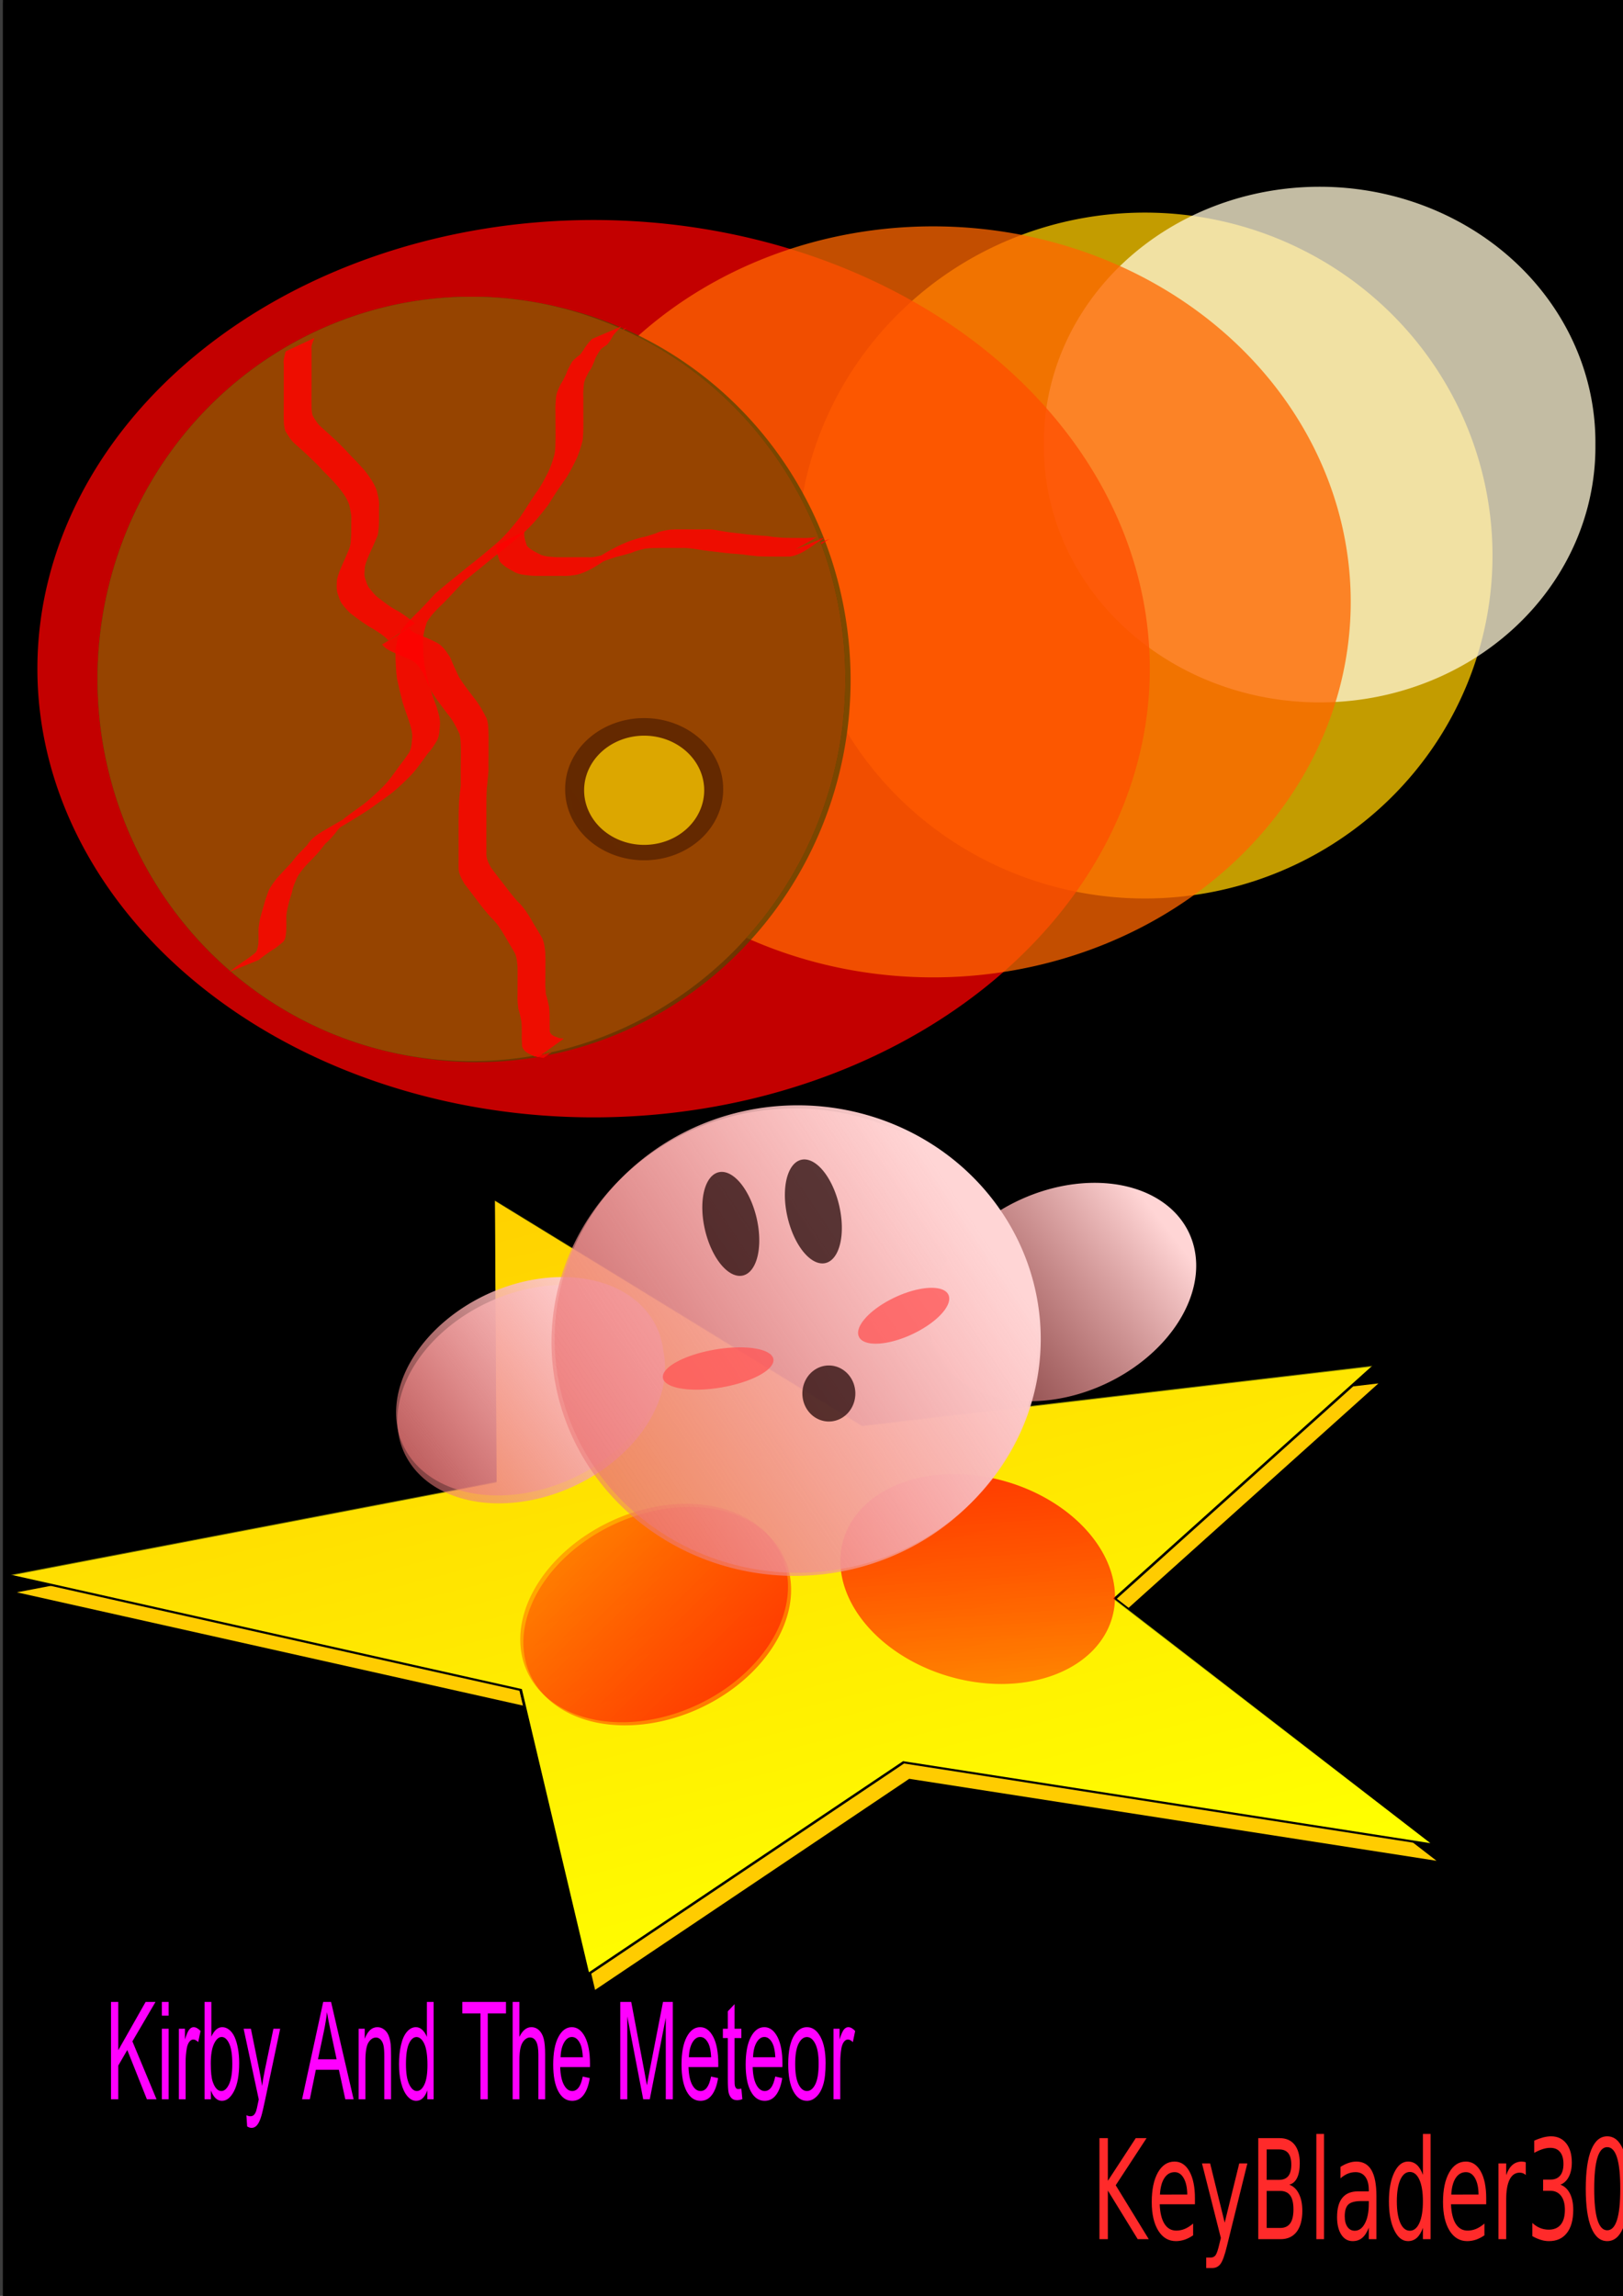 <?xml version="1.0" encoding="UTF-8" standalone="no"?>
<!-- Created with Inkscape (http://www.inkscape.org/) -->
<svg
    xmlns:inkscape="http://www.inkscape.org/namespaces/inkscape"
    xmlns:rdf="http://www.w3.org/1999/02/22-rdf-syntax-ns#"
    xmlns="http://www.w3.org/2000/svg"
    xmlns:sodipodi="http://sodipodi.sourceforge.net/DTD/sodipodi-0.dtd"
    xmlns:cc="http://creativecommons.org/ns#"
    xmlns:xlink="http://www.w3.org/1999/xlink"
    xmlns:dc="http://purl.org/dc/elements/1.1/"
    xmlns:svg="http://www.w3.org/2000/svg"
    xmlns:ns1="http://sozi.baierouge.fr"
    id="svg2"
    sodipodi:docname="KeyBlader30_Kirby_Meteor.svg"
    viewBox="0 0 744.09 1052.4"
    sodipodi:version="0.32"
    inkscape:output_extension="org.inkscape.output.svg.inkscape"
    inkscape:version="0.46dev+devel"
    sodipodi:docbase="F:\"
  >
  <defs
      id="defs4"
    >
    <linearGradient
        id="linearGradient2316"
        inkscape:collect="always"
      >
      <stop
          id="stop2318"
          style="stop-color:#ff0000"
          offset="0"
      />
      <stop
          id="stop2320"
          style="stop-color:#ff0000;stop-opacity:0"
          offset="1"
      />
    </linearGradient
    >
    <linearGradient
        id="linearGradient2208"
        inkscape:collect="always"
      >
      <stop
          id="stop2210"
          style="stop-color:#ffd5d5"
          offset="0"
      />
      <stop
          id="stop2212"
          style="stop-color:#d40000;stop-opacity:0"
          offset="1"
      />
    </linearGradient
    >
    <linearGradient
        id="linearGradient2196"
        y2="371.93"
        gradientUnits="userSpaceOnUse"
        x2="-107.43"
        y1="473.24"
        x1="508.29"
        inkscape:collect="always"
      >
      <stop
          id="stop2186"
          style="stop-color:#ffff00"
          offset="0"
      />
      <stop
          id="stop2188"
          style="stop-color:#ffff00;stop-opacity:0"
          offset="1"
      />
    </linearGradient
    >
    <linearGradient
        id="linearGradient2432"
        y2="325.47"
        xlink:href="#linearGradient2316"
        gradientUnits="userSpaceOnUse"
        x2="182.82"
        y1="956.36"
        x1="901.42"
        inkscape:collect="always"
    />
    <linearGradient
        id="linearGradient2444"
        y2="859.51"
        xlink:href="#linearGradient2208"
        gradientUnits="userSpaceOnUse"
        x2="70"
        y1="598.08"
        x1="460"
        inkscape:collect="always"
    />
  </defs
  >
  <sodipodi:namedview
      id="base"
      bordercolor="#666666"
      inkscape:pageshadow="2"
      guidetolerance="10"
      pagecolor="#ffffff"
      gridtolerance="10000"
      inkscape:window-height="778"
      inkscape:zoom="0.7"
      objecttolerance="10"
      showgrid="false"
      borderopacity="1.0"
      inkscape:current-layer="layer1"
      inkscape:cx="424.07538"
      inkscape:cy="593.29108"
      inkscape:window-y="0"
      inkscape:window-x="0"
      inkscape:window-width="1280"
      inkscape:pageopacity="0.0"
      inkscape:document-units="px"
  />
  <g
      id="layer1"
      inkscape:label="Layer 1"
      inkscape:groupmode="layer"
    >
    <rect
        id="rect3563"
        style="fill-opacity:.763;fill:#000000"
        height="1057.1"
        width="751.43"
        y="-1.923"
        x="1.4948e-7"
    />
    <rect
        id="rect3585"
        style="fill-opacity:.763;fill:#000000"
        height="1057.1"
        width="751.43"
        y=".934"
        x="1.429"
    />
    <rect
        id="rect3587"
        style="fill-opacity:.763;fill:#000000"
        height="1057.1"
        width="751.43"
        y="-.495"
        x="1.429"
    />
    <rect
        id="rect3589"
        style="fill-opacity:.763;fill:#000000"
        height="1057.1"
        width="751.43"
        y="-.495"
        x="1.429"
    />
    <rect
        id="rect3591"
        style="fill-opacity:.763;fill:#000000"
        height="1057.1"
        width="751.43"
        y="-.495"
        x="1.429"
    />
    <rect
        id="rect3593"
        style="fill-opacity:.763;fill:#000000"
        height="1057.1"
        width="751.43"
        y="-.495"
        x="1.429"
    />
    <rect
        id="rect3595"
        style="fill-opacity:.763;fill:#000000"
        height="182.86"
        width="20"
        y="345.22"
        x="374.29"
    />
    <path
        id="path3739"
        sodipodi:rx="255"
        sodipodi:ry="184.28572"
        style="fill-opacity:.763;fill:#ffcc00"
        sodipodi:type="arc"
        d="m-74.286 489.51a255 184.29 0 1 1 -510 0 255 184.29 0 1 1 510 0z"
        transform="matrix(.625 0 0 .853 730.69 -162.9)"
        sodipodi:cy="489.50504"
        sodipodi:cx="-329.28571"
    />
    <path
        id="path3741"
        sodipodi:rx="126.42857"
        sodipodi:ry="117.14286"
        style="fill-opacity:.763;fill:#fff6d5"
        sodipodi:type="arc"
        d="m-302.86 473.79a126.43 117.14 0 1 1 -252.85 0 126.43 117.14 0 1 1 252.85 0z"
        transform="translate(1034.3 -270)"
        sodipodi:cy="473.79074"
        sodipodi:cx="-429.28571"
    />
    <path
        id="path3733"
        sodipodi:rx="255"
        sodipodi:ry="184.28572"
        style="fill-opacity:.763;fill:#ff0000"
        sodipodi:type="arc"
        d="m-74.286 489.51a255 184.29 0 1 1 -510 0 255 184.29 0 1 1 510 0z"
        transform="matrix(1 0 0 1.116 601.43 -239.78)"
        sodipodi:cy="489.50504"
        sodipodi:cx="-329.28571"
    />
    <g
        id="g2472"
        style="fill:#ffcc00"
        transform="translate(-12.887 .938)"
      >
      <path
          id="path2474"
          style="fill-rule:evenodd;stroke:#000000;stroke-width:1px;fill:#ffcc00"
          sodipodi:type="star"
          d="m435.71 670.93l-180.57-116.15-181.57 114.6 54.67-207.63-165.1-137.27 214.37-12.17 79.53-199.43 77.81 200.11 214.25 14.01-166.27 135.84 52.88 208.09z"
          sodipodi:r1="308.05844"
          inkscape:flatsided="false"
          transform="matrix(.739 .504 -.883 .339 555.72 465.3)"
          sodipodi:arg2="1.5750918"
          sodipodi:arg1="0.94677327"
          inkscape:randomized="0"
          sodipodi:cy="420.93362"
          sodipodi:cx="255.71429"
          inkscape:rounded="0"
          sodipodi:r2="133.84618"
          sodipodi:sides="5"
      />
      <path
          id="path2476"
          style="fill-rule:evenodd;stroke:#000000;stroke-width:1px;fill:#ffcc00"
          sodipodi:type="star"
          d="m435.71 670.93l-180.57-116.15-181.57 114.6 54.67-207.63-165.1-137.27 214.37-12.17 79.53-199.43 77.81 200.11 214.25 14.01-166.27 135.84 52.88 208.09z"
          sodipodi:r1="308.05844"
          inkscape:flatsided="false"
          transform="matrix(.739 .504 -.883 .339 555.77 464.92)"
          sodipodi:arg2="1.5750918"
          sodipodi:arg1="0.94677327"
          inkscape:randomized="0"
          sodipodi:cy="420.93362"
          sodipodi:cx="255.71429"
          inkscape:rounded="0"
          sodipodi:r2="133.84618"
          sodipodi:sides="5"
      />
    </g
    >
    <g
        id="g2192"
        transform="translate(-15.714 -7.143)"
      >
      <path
          id="path2166"
          style="fill-rule:evenodd;stroke:#000000;stroke-width:1px;fill:#ffcc00"
          sodipodi:type="star"
          d="m435.71 670.93l-180.57-116.15-181.57 114.6 54.67-207.63-165.1-137.27 214.37-12.17 79.53-199.43 77.81 200.11 214.25 14.01-166.27 135.84 52.88 208.09z"
          sodipodi:r1="308.05844"
          inkscape:flatsided="false"
          transform="matrix(.739 .504 -.883 .339 555.72 465.3)"
          sodipodi:arg2="1.5750918"
          sodipodi:arg1="0.94677327"
          inkscape:randomized="0"
          sodipodi:cy="420.93362"
          sodipodi:cx="255.71429"
          inkscape:rounded="0"
          sodipodi:r2="133.84618"
          sodipodi:sides="5"
      />
      <path
          id="path2164"
          style="fill-rule:evenodd;stroke:#000000;stroke-width:1px;fill:url(#linearGradient2196)"
          sodipodi:type="star"
          d="m435.71 670.93l-180.57-116.15-181.57 114.6 54.67-207.63-165.1-137.27 214.37-12.17 79.53-199.43 77.81 200.11 214.25 14.01-166.27 135.84 52.88 208.09z"
          sodipodi:r1="308.05844"
          inkscape:flatsided="false"
          transform="matrix(.739 .504 -.883 .339 555.77 464.92)"
          sodipodi:arg2="1.5750918"
          sodipodi:arg1="0.94677327"
          inkscape:randomized="0"
          sodipodi:cy="420.93362"
          sodipodi:cx="255.71429"
          inkscape:rounded="0"
          sodipodi:r2="133.84618"
          sodipodi:sides="5"
      />
    </g
    >
    <g
        id="g2400"
        transform="translate(67.143 362.86)"
      >
      <g
          id="g2380"
          transform="translate(58.571 -84.286)"
        >
        <g
            id="g2288"
            style="fill:url(#linearGradient2432)"
            transform="matrix(.549 -.073 -.046 .461 -16.85 297.01)"
          >
          <path
              id="path2290"
              sodipodi:rx="111.42857"
              sodipodi:ry="107.14286"
              style="fill:url(#linearGradient2432)"
              sodipodi:type="arc"
              d="m490 650.93a111.43 107.14 0 1 1 -222.86 0 111.43 107.14 0 1 1 222.86 0z"
              transform="translate(7.143 -231.43)"
              sodipodi:cy="650.93359"
              sodipodi:cx="378.57144"
          />
          <path
              id="path2292"
              sodipodi:rx="111.42857"
              sodipodi:ry="107.14286"
              style="fill:url(#linearGradient2432)"
              sodipodi:type="arc"
              d="m490 650.93a111.43 107.14 0 1 1 -222.86 0 111.43 107.14 0 1 1 222.86 0z"
              transform="translate(7.143 -231.43)"
              sodipodi:cy="650.93359"
              sodipodi:cx="378.57144"
          />
        </g
        >
        <g
            id="g2352"
            style="fill:url(#linearGradient2432)"
            transform="matrix(.549 -.073 -.046 .461 -18.279 295.58)"
          >
          <path
              id="path2354"
              sodipodi:rx="111.42857"
              sodipodi:ry="107.14286"
              style="fill:url(#linearGradient2432)"
              sodipodi:type="arc"
              d="m490 650.93a111.43 107.14 0 1 1 -222.86 0 111.43 107.14 0 1 1 222.86 0z"
              transform="translate(7.143 -231.43)"
              sodipodi:cy="650.93359"
              sodipodi:cx="378.57144"
          />
          <path
              id="path2356"
              sodipodi:rx="111.42857"
              sodipodi:ry="107.14286"
              style="fill:url(#linearGradient2432)"
              sodipodi:type="arc"
              d="m490 650.93a111.43 107.14 0 1 1 -222.86 0 111.43 107.14 0 1 1 222.86 0z"
              transform="translate(7.143 -231.43)"
              sodipodi:cy="650.93359"
              sodipodi:cx="378.57144"
          />
        </g
        >
      </g
      >
      <g
          id="g2258"
          transform="matrix(.549 -.073 -.046 .461 -16.061 110.96)"
        >
        <path
            id="path2260"
            sodipodi:rx="111.42857"
            sodipodi:ry="107.14286"
            style="fill:url(#linearGradient2444)"
            sodipodi:type="arc"
            d="m490 650.93a111.43 107.14 0 1 1 -222.86 0 111.43 107.14 0 1 1 222.86 0z"
            transform="translate(7.143 -231.43)"
            sodipodi:cy="650.93359"
            sodipodi:cx="378.57144"
        />
        <path
            id="path2262"
            sodipodi:rx="111.42857"
            sodipodi:ry="107.14286"
            style="fill:url(#linearGradient2444)"
            sodipodi:type="arc"
            d="m490 650.93a111.43 107.14 0 1 1 -222.86 0 111.43 107.14 0 1 1 222.86 0z"
            transform="translate(7.143 -231.43)"
            sodipodi:cy="650.93359"
            sodipodi:cx="378.57144"
        />
      </g
      >
      <g
          id="g2264"
          transform="matrix(.549 -.073 -.046 .461 -16.639 107.34)"
        >
        <path
            id="path2266"
            sodipodi:rx="111.42857"
            sodipodi:ry="107.14286"
            style="fill:url(#linearGradient2444)"
            sodipodi:type="arc"
            d="m490 650.93a111.43 107.14 0 1 1 -222.86 0 111.43 107.14 0 1 1 222.86 0z"
            transform="translate(7.143 -231.43)"
            sodipodi:cy="650.93359"
            sodipodi:cx="378.57144"
        />
        <path
            id="path2268"
            sodipodi:rx="111.42857"
            sodipodi:ry="107.14286"
            style="fill:url(#linearGradient2444)"
            sodipodi:type="arc"
            d="m490 650.93a111.43 107.14 0 1 1 -222.86 0 111.43 107.14 0 1 1 222.86 0z"
            transform="translate(7.143 -231.43)"
            sodipodi:cy="650.93359"
            sodipodi:cx="378.57144"
        />
      </g
      >
      <g
          id="g2278"
          transform="matrix(.549 -.073 -.046 .461 227.44 64.148)"
        >
        <path
            id="path2280"
            sodipodi:rx="111.42857"
            sodipodi:ry="107.14286"
            style="fill:url(#linearGradient2444)"
            sodipodi:type="arc"
            d="m490 650.93a111.43 107.14 0 1 1 -222.86 0 111.43 107.14 0 1 1 222.86 0z"
            transform="translate(7.143 -231.43)"
            sodipodi:cy="650.93359"
            sodipodi:cx="378.57144"
        />
        <path
            id="path2282"
            sodipodi:rx="111.42857"
            sodipodi:ry="107.14286"
            style="fill:url(#linearGradient2444)"
            sodipodi:type="arc"
            d="m490 650.93a111.43 107.14 0 1 1 -222.86 0 111.43 107.14 0 1 1 222.86 0z"
            transform="translate(7.143 -231.43)"
            sodipodi:cy="650.93359"
            sodipodi:cx="378.57144"
        />
      </g
      >
      <g
          id="g2364"
          transform="translate(-34.286 -15.714)"
        >
        <g
            id="g2330"
            transform="matrix(-.756 -.655 .655 -.756 395.36 982.33)"
          >
          <path
              id="path2322"
              sodipodi:rx="111.42857"
              sodipodi:ry="107.14286"
              style="fill:url(#linearGradient2432)"
              sodipodi:type="arc"
              d="m490 650.93a111.43 107.14 0 1 1 -222.86 0 111.43 107.14 0 1 1 222.86 0z"
              transform="matrix(.549 -.073 -.046 .461 203.48 198.3)"
              sodipodi:cy="650.93359"
              sodipodi:cx="378.57144"
          />
          <path
              id="path2326"
              sodipodi:rx="111.42857"
              sodipodi:ry="107.14286"
              style="fill:url(#linearGradient2432)"
              sodipodi:type="arc"
              d="m490 650.93a111.43 107.14 0 1 1 -222.86 0 111.43 107.14 0 1 1 222.86 0z"
              transform="matrix(.549 -.073 -.046 .461 203.48 198.3)"
              sodipodi:cy="650.93359"
              sodipodi:cx="378.57144"
          />
        </g
        >
        <g
            id="g2342"
            inkscape:transform-center-y="87.142857"
            transform="matrix(-.756 -.655 .655 -.756 395.36 982.33)"
          >
          <path
              id="path2344"
              sodipodi:rx="111.42857"
              sodipodi:ry="107.14286"
              style="fill:url(#linearGradient2432)"
              sodipodi:type="arc"
              d="m490 650.93a111.43 107.14 0 1 1 -222.86 0 111.43 107.14 0 1 1 222.86 0z"
              transform="matrix(.549 -.073 -.046 .461 203.48 198.3)"
              sodipodi:cy="650.93359"
              sodipodi:cx="378.57144"
          />
          <path
              id="path2346"
              sodipodi:rx="111.42857"
              sodipodi:ry="107.14286"
              style="fill:url(#linearGradient2432)"
              sodipodi:type="arc"
              d="m490 650.93a111.43 107.14 0 1 1 -222.86 0 111.43 107.14 0 1 1 222.86 0z"
              transform="matrix(.549 -.073 -.046 .461 203.48 198.3)"
              sodipodi:cy="650.93359"
              sodipodi:cx="378.57144"
          />
        </g
        >
      </g
      >
      <g
          id="g2242"
          transform="translate(-102.86 -84.286)"
        >
        <g
            id="g2224"
            transform="translate(14.286 -82.857)"
          >
          <path
              id="path2198"
              sodipodi:rx="111.42857"
              sodipodi:ry="107.14286"
              style="fill:url(#linearGradient2444)"
              sodipodi:type="arc"
              d="m490 650.93a111.43 107.14 0 1 1 -222.86 0 111.43 107.14 0 1 1 222.86 0z"
              transform="translate(7.143 -231.43)"
              sodipodi:cy="650.93359"
              sodipodi:cx="378.57144"
          />
          <path
              id="path2220"
              sodipodi:rx="111.42857"
              sodipodi:ry="107.14286"
              style="fill:url(#linearGradient2444)"
              sodipodi:type="arc"
              d="m490 650.93a111.43 107.14 0 1 1 -222.86 0 111.43 107.14 0 1 1 222.86 0z"
              transform="translate(7.143 -231.43)"
              sodipodi:cy="650.93359"
              sodipodi:cx="378.57144"
          />
        </g
        >
        <g
            id="g2232"
            transform="translate(15.714 -84.286)"
          >
          <path
              id="path2234"
              sodipodi:rx="111.42857"
              sodipodi:ry="107.14286"
              style="fill:url(#linearGradient2444)"
              sodipodi:type="arc"
              d="m490 650.93a111.43 107.14 0 1 1 -222.86 0 111.43 107.14 0 1 1 222.86 0z"
              transform="translate(7.143 -231.43)"
              sodipodi:cy="650.93359"
              sodipodi:cx="378.57144"
          />
          <path
              id="path2236"
              sodipodi:rx="111.42857"
              sodipodi:ry="107.14286"
              style="fill:url(#linearGradient2444)"
              sodipodi:type="arc"
              d="m490 650.93a111.43 107.14 0 1 1 -222.86 0 111.43 107.14 0 1 1 222.86 0z"
              transform="translate(7.143 -231.43)"
              sodipodi:cy="650.93359"
              sodipodi:cx="378.57144"
          />
        </g
        >
      </g
      >
    </g
    >
    <path
        id="path2487"
        sodipodi:rx="12.142858"
        sodipodi:ry="57.857143"
        style="fill-opacity:.763;fill:#280b0b"
        sodipodi:type="arc"
        d="m-145.71 194.51a12.143 57.857 0 1 1 -24.29 0 12.143 57.857 0 1 1 24.29 0z"
        transform="matrix(.973 -.229 .096 .409 469.96 445.3)"
        sodipodi:cy="194.50504"
        sodipodi:cx="-157.85715"
    />
    <path
        id="path2489"
        sodipodi:rx="12.142858"
        sodipodi:ry="57.857143"
        style="fill-opacity:.763;fill:#280b0b"
        sodipodi:type="arc"
        d="m-145.71 194.51a12.143 57.857 0 1 1 -24.29 0 12.143 57.857 0 1 1 24.29 0z"
        transform="matrix(1 0 0 .222 537.86 595.57)"
        sodipodi:cy="194.50504"
        sodipodi:cx="-157.85715"
    />
    <path
        id="path2491"
        sodipodi:rx="12.142858"
        sodipodi:ry="57.857143"
        style="fill-opacity:.763;fill:#ff5555"
        sodipodi:type="arc"
        d="m-145.71 194.51a12.143 57.857 0 1 1 -24.29 0 12.143 57.857 0 1 1 24.29 0z"
        transform="matrix(.083 .721 -.438 .072 427.54 727.11)"
        sodipodi:cy="194.50504"
        sodipodi:cx="-157.85715"
    />
    <path
        id="path2495"
        sodipodi:rx="12.142858"
        sodipodi:ry="57.857143"
        style="fill-opacity:.763;fill:#ff5555"
        sodipodi:type="arc"
        d="m-145.71 194.51a12.143 57.857 0 1 1 -24.29 0 12.143 57.857 0 1 1 24.29 0z"
        transform="matrix(.136 .78 -.36 .149 505.79 697.26)"
        sodipodi:cy="194.50504"
        sodipodi:cx="-157.85715"
    />
    <path
        id="path2497"
        sodipodi:rx="12.142858"
        sodipodi:ry="57.857143"
        style="fill-opacity:.763;fill:#280b0b"
        sodipodi:type="arc"
        d="m-145.71 194.51a12.143 57.857 0 1 1 -24.29 0 12.143 57.857 0 1 1 24.29 0z"
        transform="matrix(.973 -.229 .096 .409 507.82 439.59)"
        sodipodi:cy="194.50504"
        sodipodi:cx="-157.85715"
    />
    <path
        id="path3735"
        sodipodi:rx="255"
        sodipodi:ry="184.28572"
        style="fill-opacity:.763;fill:#ff6600"
        sodipodi:type="arc"
        d="m-74.286 489.51a255 184.29 0 1 1 -510 0 255 184.29 0 1 1 510 0z"
        transform="matrix(.751 0 0 .934 675.05 -181.32)"
        sodipodi:cy="489.50504"
        sodipodi:cx="-329.28571"
    />
    <g
        id="g3696"
        transform="matrix(.676 0 0 .687 441.15 -80.041)"
      >
      <path
          id="path3618"
          sodipodi:rx="253.57143"
          sodipodi:ry="255"
          style="fill-opacity:.763;fill:#554400"
          sodipodi:type="arc"
          d="m130 458.79a253.57 255 0 1 1 -507.14 0 253.57 255 0 1 1 507.14 0z"
          transform="translate(-205.71 111.43)"
          sodipodi:cy="458.79074"
          sodipodi:cx="-123.57143"
      />
      <path
          id="path3626"
          style="fill-opacity:.763;fill:#ff0000"
          d="m-493.27 765.63c3-2.48 6.21-4.68 9.39-6.92 2.65-1.57 5.04-3.48 7.51-5.3 2.14-1.63 1.98-3.82 2.57-6.15 0.2-2.79 0.12-5.59 0.13-8.38-0.14-2.94 0.56-5.81 1.04-8.68 0.74-2.93 1.63-5.82 2.51-8.71 0.82-3.34 2.03-6.53 3.21-9.74 1.45-3.19 3.62-5.85 5.74-8.58 2.4-2.67 4.9-5.24 7.37-7.84 2.21-2.08 4.04-4.51 5.92-6.88 2.37-2.53 4.85-4.97 7.27-7.45 2.5-4.14 6.3-6.53 10.29-9.03 51.88-29.69 5.78-2.32 15.66-9.36 4.12-3.14 8.45-6 12.62-9.08 4.3-3.33 8.26-7.04 12.17-10.79 4.44-4.2 7.9-9.25 11.5-14.15 2.43-3.02 4.7-6.1 6.88-9.29 1.66-3.11 1.71-6.57 2.04-9.98 0.23-3.89-1.1-7.45-2.18-11.1-1.56-4.13-2.97-8.32-4.37-12.52-1.34-5.25-2.66-10.5-3.78-15.81-0.7-5.15-0.84-10.36-1.01-15.55-0.02-4.56 0.91-8.88 2.21-13.2 2.56-5.28 6.73-9.38 10.82-13.46 4.93-4.59 9.44-9.6 14.06-14.5 7.06-6.03 14.46-11.65 21.65-17.52 7.08-5.35 13.92-11 20.7-16.73 5.62-4.95 10.35-10.75 15.02-16.56 3.61-5.23 6.94-10.63 10.56-15.84 3.26-4.25 5.78-8.94 8.22-13.68 2.08-3.92 3.33-8.13 4.6-12.34 0.71-3.3 0.65-6.68 0.72-10.03 0.04-3.32 0-6.64-0.02-9.96-0.02-2.94-0.02-5.88-0.03-8.83-0.18-3.13 0.14-6.24 0.36-9.35 0.38-3.18 1.83-5.93 3.2-8.75 1.45-2.15 2.52-4.51 3.7-6.8 0.76-2.6 2.21-4.85 3.45-7.2 0.99-2.04 2.91-3.15 4.45-4.65 1.91-0.89 2.71-2.85 3.95-4.37 0.95-1.87 2.41-3.37 3.64-5.03 0.69-0.74 1.4-1.45 2.1-2.17l19.57-8.22c-0.7 0.76-1.42 1.43-2.06 2.25-1.33 1.48-2.92 2.8-3.81 4.64-1.15 1.77-2.06 3.7-3.63 5.17-1.64 1.28-3.61 2.03-4.8 3.86-1.38 2.2-2.93 4.25-3.67 6.8-1.05 2.41-1.83 5-3.61 7.03-1.38 2.63-2.96 5.16-3.55 8.13-0.28 3.02-0.68 6.01-0.45 9.06v8.83c0.01 3.33 0 6.66 0.04 9.99-0.07 3.48-0.04 6.98-0.57 10.44-1.22 4.41-2.45 8.77-4.53 12.89-2.45 4.82-4.84 9.64-8.07 14-3.8 5.15-7.29 10.48-10.68 15.9-4.66 5.96-9.42 11.86-14.99 17.02-6.75 5.81-13.6 11.49-20.74 16.82-7.12 5.8-14.33 11.46-21.48 17.21-4.7 4.83-9.22 9.83-14 14.57-4.1 3.82-8.15 7.71-11.06 12.56-1.29 4.08-2.68 8.04-2.57 12.45 0.05 5.1 0.06 10.22 0.8 15.27 1.01 5.24 2.2 10.45 3.71 15.57 1.37 4.18 2.69 8.37 4.39 12.43 1.17 3.88 2.53 7.68 2.58 11.79-0.27 3.64-0.3 7.35-1.65 10.8-2.02 3.44-4.14 6.72-6.92 9.66-3.69 4.9-7.09 10.07-11.41 14.45-3.83 3.85-7.76 7.57-11.97 11-4.13 3.18-8.43 6.08-12.68 9.09-9.89 7.47-49.63 29.46-15.59 9.63-3.91 2.27-7.95 4.21-10.41 8.19-2.26 2.62-4.41 5.33-7.19 7.5-1.94 2.4-3.77 4.88-5.88 7.14-2.45 2.56-4.97 5.07-7.43 7.62-2.24 2.56-4.4 5.08-5.95 8.14-1.33 3.09-2.78 6.08-3.31 9.47-0.89 2.84-1.88 5.66-2.52 8.58-0.55 2.67-1.4 5.39-1.32 8.16 0.02 2.85 0.07 5.69-0.03 8.54-0.36 2.65-0.17 5.35-1.89 7.61-2.43 1.93-4.68 4.15-7.49 5.59-3.17 2.16-6.39 4.27-9.34 6.73l-19.68 7.9z"
      />
      <path
          id="path3628"
          style="fill-opacity:.763;fill:#ff0000"
          d="m-293.42 471.6c-0.48 3.55 0.65 6.64 1.75 9.86 2.74 2.83 6.25 4.36 9.7 6.07 3.56 1.28 7.33 1.27 11.05 1.5 3.35 0.06 6.71 0.03 10.07 0.01 3.43 0 6.86-0.01 10.29-0.02 3.35 0.36 6.51-0.57 9.7-1.27 3.46-1.38-6.22 4.12-9.47 5.95 8.45-5.7 17.19-11.05 26.67-14.8 2.97-1.17 6.03-2.05 9.11-2.92 3.59-0.58 6.99-1.81 10.43-2.91 2.92-1.52 6.13-1.89 9.31-2.42 3.59-0.25 7.18-0.2 10.77-0.21 4.68 0.06 9.36 0.04 14.04 0.02 3.69-0.29 7.28 0.58 10.89 1.2 5.26 0.94 10.58 1.29 15.87 2.05 4.95 0.61 9.94 0.81 14.89 1.24 3.56 0.66 7.16 0.86 10.75 1.11 3.91 0.16 7.82 0.12 11.72 0.13 3.22 0.15 6.447-0.11 9.616-0.33 4.769-2.07-8.896 5.39-13.426 7.95l19.751-7.77c-7.578 4.44-14.451 11.22-23.281 12.49-3.23 0.03-6.46 0.07-9.68 0.03-3.95-0.02-7.91-0.01-11.86-0.19-3.59-0.35-7.18-0.69-10.75-1.26-4.94-0.38-9.89-0.7-14.8-1.35-5.35-0.7-10.74-1.15-16.06-2.07-3.54-0.48-7.06-1.09-10.65-0.87-4.68-0.03-9.36-0.08-14.04-0.01-3.56 0.06-7.13-0.01-10.66 0.5-3.09 0.73-6.17 1.4-9.07 2.75-3.47 0.97-6.94 1.96-10.46 2.78-3.03 0.96-6.05 1.91-9 3.1-15.41 7.08 21.28-13.97 9.55-5.99-8.76 5.15-16.92 12.13-26.93 14.68-3.32 0.49-6.62 1.03-10.01 0.8-3.42 0-6.85-0.01-10.28 0.02-3.37 0-6.75 0.06-10.12-0.11-3.9-0.39-7.86-0.54-11.49-2.18-3.76-2.04-7.6-3.91-10.46-7.22-1.24-3.49-2.6-6.85-2.31-10.71l18.88-9.63z"
      />
      <path
          id="path3630"
          style="fill-opacity:.763;fill:#ff0000"
          d="m-385.55 544.46c-3.12-3.18-6.85-5.49-10.61-7.78-4.87-2.6-9.28-5.88-13.71-9.16-2.77-1.95-4.87-4.52-6.98-7.12-1.68-2.12-2.26-4.75-3.2-7.2-0.87-2.9-0.57-5.82-0.47-8.76 0.75-4.01 2.49-7.73 4.13-11.44 1.46-3.13 2.8-6.32 4.19-9.48 1.14-2.81 1.13-5.83 1.33-8.8 0.09-3.2 0.06-6.4 0.06-9.6 0.42-3.74-0.53-7.25-1.27-10.85-1.6-4.78-4.63-8.68-7.8-12.48-3.12-3.62-6.49-7-9.94-10.29-2.72-3.21-5.84-6.03-8.87-8.92-3.14-3.03-6.47-5.86-9.73-8.76-3.12-2.53-5.05-5.69-7.03-9.03-1.08-2.83-1.03-5.83-1.17-8.8 0.02-3.25 0.03-6.5 0.05-9.75 0.01-2.94 0.01-5.88 0.01-8.83v-8.57-8.56c-0.48-2.72 0.49-5.16 1.03-7.7 0.15-0.33 0.29-0.65 0.44-0.98l19.26-8.89c-0.13 0.36-0.26 0.71-0.4 1.06-0.85 2.32-2.01 4.24-1.49 6.91v8.56 8.57c-0.01 2.95-0.01 5.9-0.03 8.85-0.02 3.24-0.07 6.47-0.04 9.71 0.11 2.71-0.08 5.47 0.77 8.09 1.77 3.11 3.55 6 6.46 8.29 3.26 2.9 6.53 5.78 9.75 8.72 3 2.93 6.04 5.84 8.85 8.97 3.43 3.41 6.79 6.89 10.03 10.49 3.26 4.1 6.37 8.3 8.28 13.24 0.89 3.76 2.06 7.41 1.64 11.37 0.01 3.21 0.04 6.43 0 9.65-0.15 3.16-0.16 6.36-0.99 9.45-1.46 3.19-2.71 6.47-4.3 9.6-1.58 3.56-3.29 7.1-4.24 10.88-0.14 2.68-0.75 5.31 0.09 8 0.83 2.19 1.29 4.56 2.81 6.45 2.05 2.37 3.83 4.99 6.53 6.75 4.29 3.3 8.61 6.57 13.52 8.92 3.82 2.44 7.55 4.98 11 7.94l-17.96 11.28z"
      />
      <path
          id="path3632"
          style="fill-opacity:.763;fill:#ff0000"
          d="m-371.64 536.35c2.24 2.98 5.43 3.9 8.71 5.21 3.5 1.26 6.79 2.82 10.11 4.46 4.31 2.26 6.57 6.15 9.17 9.99 1.76 4.31 3.7 8.53 5.75 12.7 3.11 5.06 6.87 9.69 10.5 14.38 3.4 4.15 5.93 8.73 8.38 13.44 1.3 3.77 1.18 7.72 1.32 11.64-0.01 3.87-0.02 7.75-0.02 11.63-0.07 4.02-0.06 8.03-0.05 12.05-0.31 3.89-0.75 7.76-1.13 11.64-0.3 3.95-0.26 7.91-0.28 11.86-0.03 3.44 0 6.87 0.01 10.3 0.02 3.29-0.01 6.58-0.02 9.86 0 3.4 0.02 6.8 0.03 10.2-0.37 4 1.25 7.05 3.09 10.44 2.97 3.95 6.1 7.78 9.15 11.67 2.79 3.7 5.67 7.29 8.77 10.74 3.97 3.55 6.8 7.96 9.53 12.46 2.21 4 4.81 7.72 7.03 11.7 1.68 3.2 1.95 6.69 2.38 10.18 0.16 2.9 0.11 5.81 0.09 8.71-0.04 3.2-0.04 6.4-0.04 9.6-0.17 3.1 0.11 6.16 0.32 9.24 0.92 2.73 1.52 5.51 2.13 8.31 0.42 2.83 0.35 5.69 0.43 8.54-0.07 2.76 0.06 5.52 0.11 8.27 1.1 2.89 3.54 3.18 6.16 4.21 1.09 0.29 2.21 0.32 3.32 0.48l-17.24 12.15c-1.16-0.25-2.36-0.34-3.49-0.75-3.24-1.62-6.18-2.46-7.49-6.22-0.1-2.83-0.36-5.68-0.21-8.52-0.05-2.76 0.02-5.53-0.3-8.27-0.61-2.81-1.02-5.66-2.07-8.37-0.32-3.16-0.74-6.28-0.49-9.49 0.01-3.2 0.02-6.39 0.02-9.59 0.01-2.86 0.06-5.73-0.02-8.59-0.28-3.24-0.4-6.48-1.87-9.48-2.3-3.86-4.63-7.73-6.91-11.61-2.61-4.41-5.39-8.64-9.23-12.1-3.18-3.49-6.19-7.09-9.01-10.89-3.02-3.96-6.1-7.89-9.15-11.83-2.1-3.65-4.08-7-3.83-11.4 0.01-3.41 0.03-6.82 0.02-10.22-0.01-3.28-0.03-6.56-0.02-9.84 0-3.44 0.02-6.88 0.01-10.32 0.05-4.01 0.09-8.01 0.24-12.01 0.33-3.84 0.68-7.68 1.21-11.51 0.02-4.01 0.03-8.02 0-12.04 0.04-3.87 0.11-7.75 0.09-11.63-0.1-3.67 0.05-7.38-0.98-10.95-2.21-4.59-4.48-9.07-7.87-12.98-3.71-4.82-7.48-9.6-10.78-14.7-2.07-4.13-4.08-8.28-5.8-12.57-2.39-3.57-4.41-7.1-8.57-8.98-3.29-1.49-6.56-2.98-9.96-4.22-3.5-1.63-6.96-2.91-9.46-6.1l18.21-10.88z"
      />
      <path
          id="path3636"
          sodipodi:rx="53.57143"
          sodipodi:ry="47.142857"
          style="fill-opacity:.763;fill:#552200"
          sodipodi:type="arc"
          d="m-158.57 643.79a53.571 47.143 0 1 1 -107.14 0 53.571 47.143 0 1 1 107.14 0z"
          sodipodi:cy="643.79077"
          sodipodi:cx="-212.14285"
      />
      <path
          id="path3634"
          sodipodi:rx="40.714287"
          sodipodi:ry="36.42857"
          style="fill-opacity:.763;fill:#ffcc00"
          sodipodi:type="arc"
          d="m-171.43 644.51a40.714 36.429 0 1 1 -81.43 0 40.714 36.429 0 1 1 81.43 0z"
          sodipodi:cy="644.50507"
          sodipodi:cx="-212.14285"
      />
      <path
          id="path3640"
          sodipodi:rx="253.57143"
          sodipodi:ry="255"
          style="fill-opacity:.763;fill:#554400"
          sodipodi:type="arc"
          d="m130 458.79a253.57 255 0 1 1 -507.14 0 253.57 255 0 1 1 507.14 0z"
          transform="translate(-209.29 110.71)"
          sodipodi:cy="458.79074"
          sodipodi:cx="-123.57143"
      />
      <path
          id="path3642"
          style="fill-opacity:.763;fill:#ff0000"
          d="m-496.85 764.91c3.01-2.48 6.22-4.68 9.4-6.92 2.65-1.56 5.04-3.48 7.5-5.3 2.15-1.62 1.99-3.81 2.58-6.15 0.2-2.79 0.12-5.58 0.13-8.38-0.14-2.93 0.56-5.8 1.04-8.67 0.74-2.93 1.62-5.82 2.51-8.72 0.82-3.33 2.02-6.53 3.21-9.73 1.45-3.19 3.61-5.85 5.74-8.58 2.4-2.67 4.9-5.25 7.37-7.85 2.21-2.08 4.04-4.5 5.92-6.87 2.37-2.53 4.85-4.98 7.27-7.46 2.5-4.14 6.3-6.53 10.29-9.03 51.88-29.68 5.78-2.31 15.65-9.35 4.13-3.15 8.45-6.01 12.63-9.09 4.3-3.32 8.26-7.03 12.17-10.79 4.44-4.2 7.9-9.25 11.5-14.15 2.43-3.01 4.7-6.1 6.88-9.28 1.66-3.12 1.71-6.57 2.03-9.99 0.23-3.88-1.09-7.45-2.17-11.09-1.56-4.14-2.97-8.33-4.37-12.52-1.34-5.25-2.66-10.51-3.78-15.81-0.7-5.16-0.85-10.36-1.01-15.56-0.02-4.55 0.91-8.88 2.21-13.2 2.56-5.27 6.72-9.37 10.82-13.46 4.93-4.59 9.44-9.59 14.06-14.49 7.05-6.04 14.46-11.65 21.65-17.53 7.08-5.34 13.92-10.99 20.7-16.72 5.62-4.95 10.35-10.75 15.02-16.56 3.61-5.23 6.94-10.63 10.56-15.85 3.26-4.25 5.78-8.93 8.22-13.67 2.07-3.93 3.33-8.14 4.6-12.35 0.7-3.3 0.65-6.67 0.72-10.02 0.04-3.32 0-6.65-0.02-9.97-0.02-2.94-0.02-5.88-0.03-8.82-0.18-3.14 0.14-6.24 0.36-9.36 0.38-3.18 1.83-5.93 3.19-8.75 1.46-2.15 2.52-4.5 3.71-6.79 0.76-2.6 2.21-4.85 3.45-7.21 0.98-2.04 2.9-3.14 4.45-4.64 1.91-0.89 2.71-2.86 3.95-4.37 0.95-1.87 2.41-3.37 3.64-5.04 0.69-0.73 1.4-1.44 2.09-2.17l19.58-8.22c-0.7 0.77-1.43 1.44-2.06 2.26-1.33 1.48-2.93 2.79-3.82 4.63-1.15 1.77-2.05 3.7-3.62 5.17-1.64 1.28-3.61 2.04-4.8 3.86-1.39 2.2-2.93 4.25-3.67 6.81-1.06 2.41-1.83 5-3.62 7.02-1.37 2.64-2.95 5.17-3.54 8.13-0.28 3.02-0.68 6.01-0.45 9.07v8.83c0 3.33 0 6.65 0.04 9.98-0.07 3.49-0.04 6.99-0.57 10.45-1.22 4.4-2.45 8.76-4.53 12.89-2.45 4.81-4.84 9.64-8.07 14-3.8 5.15-7.29 10.47-10.68 15.9-4.66 5.95-9.42 11.85-14.99 17.02-6.75 5.81-13.61 11.48-20.74 16.82-7.12 5.79-14.33 11.46-21.49 17.2-4.69 4.84-9.21 9.83-13.99 14.58-4.1 3.81-8.15 7.7-11.06 12.55-1.29 4.09-2.68 8.04-2.57 12.46 0.05 5.1 0.06 10.21 0.8 15.27 1.01 5.24 2.2 10.44 3.7 15.57 1.38 4.18 2.7 8.37 4.4 12.43 1.17 3.87 2.53 7.68 2.58 11.79-0.27 3.64-0.3 7.35-1.65 10.8-2.03 3.44-4.14 6.72-6.92 9.66-3.69 4.9-7.09 10.07-11.41 14.45-3.83 3.85-7.76 7.57-11.98 10.99-4.12 3.19-8.42 6.09-12.68 9.1-9.88 7.47-49.62 29.46-15.58 9.62-3.91 2.28-7.95 4.22-10.41 8.2-2.26 2.62-4.42 5.33-7.19 7.5-1.94 2.4-3.77 4.87-5.88 7.14-2.46 2.55-4.97 5.06-7.43 7.62-2.24 2.55-4.4 5.08-5.95 8.14-1.33 3.08-2.78 6.08-3.31 9.47-0.89 2.84-1.88 5.66-2.52 8.57-0.55 2.68-1.4 5.39-1.32 8.17 0.02 2.84 0.06 5.69-0.03 8.53-0.36 2.65-0.17 5.35-1.9 7.61-2.42 1.93-4.67 4.15-7.48 5.6-3.17 2.15-6.39 4.26-9.34 6.72l-19.69 7.9z"
      />
      <path
          id="path3644"
          style="fill-opacity:.763;fill:#ff0000"
          d="m-296.99 470.89c-0.48 3.54 0.65 6.63 1.75 9.86 2.73 2.82 6.25 4.36 9.7 6.07 3.56 1.28 7.33 1.27 11.05 1.5 3.35 0.06 6.71 0.02 10.07 0.01 3.43 0 6.86-0.02 10.29-0.03 3.34 0.37 6.51-0.56 9.7-1.27 3.46-1.38-6.23 4.13-9.48 5.96 8.46-5.71 17.2-11.06 26.68-14.81 2.97-1.16 6.02-2.05 9.11-2.92 3.59-0.57 6.99-1.8 10.43-2.9 2.92-1.52 6.13-1.89 9.31-2.42 3.58-0.26 7.18-0.21 10.76-0.22 4.68 0.07 9.36 0.04 14.05 0.03 3.69-0.29 7.28 0.58 10.89 1.2 5.26 0.94 10.58 1.29 15.87 2.04 4.95 0.62 9.94 0.82 14.89 1.25 3.55 0.65 7.15 0.86 10.75 1.11 3.91 0.15 7.82 0.12 11.72 0.13 3.22 0.15 6.45-0.11 9.615-0.33 4.768-2.08-8.895 5.39-13.425 7.95l19.75-7.77c-7.58 4.44-14.45 11.22-23.29 12.48-3.22 0.04-6.45 0.08-9.67 0.03-3.96-0.02-7.91-0.01-11.86-0.19-3.59-0.34-7.18-0.68-10.75-1.26-4.94-0.37-9.89-0.7-14.8-1.35-5.35-0.69-10.74-1.14-16.06-2.06-3.54-0.49-7.06-1.09-10.65-0.87-4.68-0.03-9.36-0.08-14.04-0.02-3.56 0.07-7.13 0-10.66 0.51-3.09 0.73-6.17 1.4-9.07 2.75-3.48 0.96-6.95 1.95-10.46 2.77-3.03 0.96-6.06 1.91-9.01 3.11-15.41 7.07 21.28-13.97 9.56-5.99-8.76 5.15-16.92 12.12-26.93 14.67-3.32 0.49-6.62 1.04-10.01 0.8-3.42 0-6.85-0.01-10.28 0.03-3.37 0-6.75 0.05-10.12-0.12-3.9-0.39-7.86-0.53-11.5-2.18-3.75-2.04-7.59-3.9-10.46-7.21-1.24-3.49-2.59-6.85-2.3-10.72l18.88-9.62z"
      />
      <path
          id="path3646"
          style="fill-opacity:.763;fill:#ff0000"
          d="m-389.12 543.75c-3.12-3.18-6.85-5.5-10.61-7.78-4.88-2.6-9.29-5.89-13.71-9.16-2.78-1.96-4.87-4.52-6.98-7.12-1.68-2.12-2.26-4.75-3.2-7.2-0.87-2.9-0.57-5.82-0.47-8.76 0.74-4.02 2.49-7.73 4.13-11.44 1.46-3.14 2.8-6.32 4.19-9.49 1.14-2.81 1.13-5.83 1.33-8.8 0.09-3.19 0.06-6.39 0.06-9.59 0.42-3.74-0.54-7.26-1.27-10.86-1.6-4.77-4.63-8.67-7.8-12.47-3.12-3.62-6.5-7-9.94-10.3-2.72-3.2-5.84-6.03-8.87-8.91-3.14-3.04-6.47-5.87-9.73-8.77-3.12-2.52-5.05-5.68-7.03-9.03-1.08-2.82-1.03-5.82-1.17-8.79 0.02-3.25 0.03-6.5 0.05-9.75 0-2.95 0-5.89 0.01-8.83v-8.57c-0.01-2.86-0.01-5.71-0.01-8.57-0.47-2.72 0.5-5.15 1.04-7.7 0.15-0.32 0.29-0.65 0.44-0.97l19.26-8.89c-0.13 0.35-0.27 0.7-0.4 1.05-0.85 2.32-2.01 4.24-1.49 6.91v8.57 8.57c-0.01 2.95-0.01 5.9-0.03 8.85-0.03 3.23-0.07 6.47-0.04 9.71 0.11 2.7-0.08 5.46 0.77 8.08 1.77 3.11 3.55 6 6.46 8.3 3.25 2.9 6.53 5.77 9.75 8.71 3 2.94 6.04 5.85 8.85 8.98 3.43 3.41 6.79 6.89 10.03 10.48 3.26 4.1 6.37 8.3 8.28 13.25 0.88 3.76 2.06 7.41 1.64 11.36 0.01 3.22 0.04 6.44 0 9.65-0.15 3.17-0.16 6.36-0.99 9.45-1.46 3.19-2.71 6.47-4.3 9.61-1.58 3.55-3.3 7.1-4.24 10.88-0.14 2.67-0.76 5.31 0.09 7.99 0.83 2.2 1.29 4.57 2.81 6.46 2.05 2.37 3.83 4.99 6.53 6.75 4.29 3.3 8.61 6.56 13.52 8.92 3.82 2.44 7.55 4.98 11 7.94l-17.96 11.28z"
      />
      <path
          id="path3648"
          style="fill-opacity:.763;fill:#ff0000"
          d="m-375.21 535.63c2.24 2.98 5.43 3.91 8.71 5.22 3.49 1.25 6.79 2.82 10.11 4.46 4.3 2.25 6.57 6.15 9.17 9.98 1.76 4.32 3.7 8.53 5.75 12.71 3.11 5.06 6.87 9.69 10.5 14.37 3.4 4.15 5.93 8.74 8.38 13.45 1.3 3.76 1.18 7.72 1.31 11.63-0.01 3.88-0.01 7.76-0.01 11.63-0.07 4.02-0.06 8.04-0.05 12.06-0.32 3.88-0.75 7.75-1.13 11.63-0.3 3.95-0.26 7.91-0.28 11.87-0.03 3.43 0 6.86 0.01 10.3 0.02 3.28-0.01 6.57-0.02 9.86 0 3.4 0.02 6.79 0.03 10.19-0.37 4.01 1.25 7.06 3.09 10.45 2.97 3.95 6.1 7.78 9.15 11.66 2.79 3.71 5.67 7.3 8.77 10.75 3.97 3.55 6.8 7.95 9.53 12.45 2.2 4.01 4.81 7.73 7.03 11.71 1.68 3.2 1.95 6.68 2.38 10.18 0.16 2.9 0.1 5.8 0.09 8.71-0.04 3.2-0.04 6.4-0.04 9.59-0.17 3.1 0.11 6.17 0.32 9.24 0.92 2.73 1.52 5.52 2.13 8.32 0.42 2.83 0.35 5.69 0.43 8.54-0.07 2.76 0.06 5.52 0.11 8.27 1.1 2.89 3.54 3.18 6.16 4.2 1.09 0.3 2.21 0.33 3.32 0.49l-17.24 12.14c-1.17-0.24-2.36-0.33-3.49-0.74-3.24-1.62-6.18-2.46-7.49-6.23-0.1-2.82-0.36-5.67-0.21-8.52-0.05-2.76 0.02-5.52-0.3-8.27-0.61-2.8-1.03-5.65-2.08-8.36-0.31-3.17-0.73-6.29-0.48-9.49 0.01-3.2 0.02-6.4 0.02-9.59 0.01-2.87 0.06-5.73-0.02-8.6-0.28-3.24-0.41-6.48-1.87-9.48-2.3-3.86-4.63-7.72-6.91-11.61-2.61-4.4-5.39-8.64-9.23-12.1-3.18-3.49-6.19-7.09-9.01-10.88-3.02-3.97-6.1-7.89-9.15-11.84-2.1-3.65-4.08-7-3.83-11.4 0.01-3.4 0.03-6.81 0.02-10.22-0.01-3.28-0.03-6.56-0.02-9.84 0-3.44 0.02-6.88 0.01-10.32 0.05-4 0.09-8 0.24-12 0.33-3.85 0.68-7.68 1.21-11.51 0.01-4.01 0.03-8.03 0-12.04 0.04-3.88 0.11-7.75 0.09-11.63-0.1-3.67 0.04-7.39-0.98-10.96-2.21-4.59-4.49-9.06-7.88-12.98-3.7-4.81-7.47-9.6-10.78-14.7-2.07-4.12-4.07-8.27-5.79-12.56-2.39-3.58-4.42-7.11-8.57-8.98-3.29-1.49-6.56-2.99-9.96-4.23-3.51-1.62-6.97-2.9-9.46-6.09l18.21-10.89z"
      />
      <path
          id="path3650"
          sodipodi:rx="53.57143"
          sodipodi:ry="47.142857"
          style="fill-opacity:.763;fill:#552200"
          sodipodi:type="arc"
          d="m-158.57 643.79a53.571 47.143 0 1 1 -107.14 0 53.571 47.143 0 1 1 107.14 0z"
          transform="translate(-3.571 -.714)"
          sodipodi:cy="643.79077"
          sodipodi:cx="-212.14285"
      />
      <path
          id="path3652"
          sodipodi:rx="40.714287"
          sodipodi:ry="36.42857"
          style="fill-opacity:.763;fill:#ffcc00"
          sodipodi:type="arc"
          d="m-171.43 644.51a40.714 36.429 0 1 1 -81.43 0 40.714 36.429 0 1 1 81.43 0z"
          transform="translate(-3.571 -.714)"
          sodipodi:cy="644.50507"
          sodipodi:cx="-212.14285"
      />
      <path
          id="path3654"
          sodipodi:rx="253.57143"
          sodipodi:ry="255"
          style="fill-opacity:.763;fill:#554400"
          sodipodi:type="arc"
          d="m130 458.79a253.57 255 0 1 1 -507.14 0 253.57 255 0 1 1 507.14 0z"
          transform="translate(-209.29 110.71)"
          sodipodi:cy="458.79074"
          sodipodi:cx="-123.57143"
      />
      <path
          id="path3656"
          style="fill-opacity:.763;fill:#ff0000"
          d="m-496.85 764.91c3.01-2.48 6.22-4.68 9.4-6.92 2.65-1.56 5.04-3.48 7.5-5.3 2.15-1.62 1.99-3.81 2.58-6.15 0.2-2.79 0.12-5.58 0.13-8.38-0.14-2.93 0.56-5.8 1.04-8.67 0.74-2.93 1.62-5.82 2.51-8.72 0.82-3.33 2.02-6.53 3.21-9.73 1.45-3.19 3.61-5.85 5.74-8.58 2.4-2.67 4.9-5.25 7.37-7.85 2.21-2.08 4.04-4.5 5.92-6.87 2.37-2.53 4.85-4.98 7.27-7.46 2.5-4.14 6.3-6.53 10.29-9.03 51.88-29.68 5.78-2.31 15.65-9.35 4.13-3.15 8.45-6.01 12.63-9.09 4.3-3.32 8.26-7.03 12.17-10.79 4.44-4.2 7.9-9.25 11.5-14.15 2.43-3.01 4.7-6.1 6.88-9.28 1.66-3.12 1.71-6.57 2.03-9.99 0.23-3.88-1.09-7.45-2.17-11.09-1.56-4.14-2.97-8.33-4.37-12.52-1.34-5.25-2.66-10.51-3.78-15.81-0.7-5.16-0.85-10.36-1.01-15.56-0.02-4.55 0.91-8.88 2.21-13.2 2.56-5.27 6.72-9.37 10.82-13.46 4.93-4.59 9.44-9.59 14.06-14.49 7.05-6.04 14.46-11.65 21.65-17.53 7.08-5.34 13.92-10.99 20.7-16.72 5.62-4.95 10.35-10.75 15.02-16.56 3.61-5.23 6.94-10.63 10.56-15.85 3.26-4.25 5.78-8.93 8.22-13.67 2.07-3.93 3.33-8.14 4.6-12.35 0.7-3.3 0.65-6.67 0.72-10.02 0.04-3.32 0-6.65-0.02-9.97-0.02-2.94-0.02-5.88-0.03-8.82-0.18-3.14 0.14-6.24 0.36-9.36 0.38-3.18 1.83-5.93 3.19-8.75 1.46-2.15 2.52-4.5 3.71-6.79 0.76-2.6 2.21-4.85 3.45-7.21 0.98-2.04 2.9-3.14 4.45-4.64 1.91-0.89 2.71-2.86 3.95-4.37 0.95-1.87 2.41-3.37 3.64-5.04 0.69-0.73 1.4-1.44 2.09-2.17l19.58-8.22c-0.7 0.77-1.43 1.44-2.06 2.26-1.33 1.48-2.93 2.79-3.82 4.63-1.15 1.77-2.05 3.7-3.62 5.17-1.64 1.28-3.61 2.04-4.8 3.86-1.39 2.2-2.93 4.25-3.67 6.81-1.06 2.41-1.83 5-3.62 7.02-1.37 2.64-2.95 5.17-3.54 8.13-0.28 3.02-0.68 6.01-0.45 9.07v8.83c0 3.33 0 6.65 0.04 9.98-0.07 3.49-0.04 6.99-0.57 10.45-1.22 4.4-2.45 8.76-4.53 12.89-2.45 4.81-4.84 9.64-8.07 14-3.8 5.15-7.29 10.47-10.68 15.9-4.66 5.95-9.42 11.85-14.99 17.02-6.75 5.81-13.61 11.48-20.74 16.82-7.12 5.79-14.33 11.46-21.49 17.2-4.69 4.84-9.21 9.83-13.99 14.58-4.1 3.81-8.15 7.7-11.06 12.55-1.29 4.09-2.68 8.04-2.57 12.46 0.05 5.1 0.06 10.21 0.8 15.27 1.01 5.24 2.2 10.44 3.7 15.57 1.38 4.18 2.7 8.37 4.4 12.43 1.17 3.87 2.53 7.68 2.58 11.79-0.27 3.64-0.3 7.35-1.65 10.8-2.03 3.44-4.14 6.72-6.92 9.66-3.69 4.9-7.09 10.07-11.41 14.45-3.83 3.85-7.76 7.57-11.98 10.99-4.12 3.19-8.42 6.09-12.68 9.1-9.88 7.47-49.62 29.46-15.58 9.62-3.91 2.28-7.95 4.22-10.41 8.2-2.26 2.62-4.42 5.33-7.19 7.5-1.94 2.4-3.77 4.87-5.88 7.14-2.46 2.55-4.97 5.06-7.43 7.62-2.24 2.55-4.4 5.08-5.95 8.14-1.33 3.08-2.78 6.08-3.31 9.47-0.89 2.84-1.88 5.66-2.52 8.57-0.55 2.68-1.4 5.39-1.32 8.17 0.02 2.84 0.06 5.69-0.03 8.53-0.36 2.65-0.17 5.35-1.9 7.61-2.42 1.93-4.67 4.15-7.48 5.6-3.17 2.15-6.39 4.26-9.34 6.72l-19.69 7.9z"
      />
      <path
          id="path3658"
          style="fill-opacity:.763;fill:#ff0000"
          d="m-296.99 470.89c-0.48 3.54 0.65 6.63 1.75 9.86 2.73 2.82 6.25 4.36 9.7 6.07 3.56 1.28 7.33 1.27 11.05 1.5 3.35 0.06 6.71 0.02 10.07 0.01 3.43 0 6.86-0.02 10.29-0.03 3.34 0.37 6.51-0.56 9.7-1.27 3.46-1.38-6.23 4.13-9.48 5.96 8.46-5.71 17.2-11.06 26.68-14.81 2.97-1.16 6.02-2.05 9.11-2.92 3.59-0.57 6.99-1.8 10.43-2.9 2.92-1.52 6.13-1.89 9.31-2.42 3.58-0.26 7.18-0.21 10.76-0.22 4.68 0.07 9.36 0.04 14.05 0.03 3.69-0.29 7.28 0.58 10.89 1.2 5.26 0.94 10.58 1.29 15.87 2.04 4.95 0.62 9.94 0.82 14.89 1.25 3.55 0.65 7.15 0.86 10.75 1.11 3.91 0.15 7.82 0.12 11.72 0.13 3.22 0.15 6.45-0.11 9.615-0.33 4.768-2.08-8.895 5.39-13.425 7.95l19.75-7.77c-7.58 4.44-14.45 11.22-23.29 12.48-3.22 0.04-6.45 0.08-9.67 0.03-3.96-0.02-7.91-0.01-11.86-0.19-3.59-0.34-7.18-0.68-10.75-1.26-4.94-0.37-9.89-0.7-14.8-1.35-5.35-0.69-10.74-1.14-16.06-2.06-3.54-0.49-7.06-1.09-10.65-0.87-4.68-0.03-9.36-0.08-14.04-0.02-3.56 0.07-7.13 0-10.66 0.51-3.09 0.73-6.17 1.4-9.07 2.75-3.48 0.96-6.95 1.95-10.46 2.77-3.03 0.96-6.06 1.91-9.01 3.11-15.41 7.07 21.28-13.97 9.56-5.99-8.76 5.15-16.92 12.12-26.93 14.67-3.32 0.49-6.62 1.04-10.01 0.8-3.42 0-6.85-0.01-10.28 0.03-3.37 0-6.75 0.05-10.12-0.12-3.9-0.39-7.86-0.53-11.5-2.18-3.75-2.04-7.59-3.9-10.46-7.21-1.24-3.49-2.59-6.85-2.3-10.72l18.88-9.62z"
      />
      <path
          id="path3660"
          style="fill-opacity:.763;fill:#ff0000"
          d="m-389.12 543.75c-3.12-3.18-6.85-5.5-10.61-7.78-4.88-2.6-9.29-5.89-13.71-9.16-2.78-1.96-4.87-4.52-6.98-7.12-1.68-2.12-2.26-4.75-3.2-7.2-0.87-2.9-0.57-5.82-0.47-8.76 0.74-4.02 2.49-7.73 4.13-11.44 1.46-3.14 2.8-6.32 4.19-9.49 1.14-2.81 1.13-5.83 1.33-8.8 0.09-3.19 0.06-6.39 0.06-9.59 0.42-3.74-0.54-7.26-1.27-10.86-1.6-4.77-4.63-8.67-7.8-12.47-3.12-3.62-6.5-7-9.94-10.3-2.72-3.2-5.84-6.03-8.87-8.91-3.14-3.04-6.47-5.87-9.73-8.77-3.12-2.52-5.05-5.68-7.03-9.03-1.08-2.82-1.03-5.82-1.17-8.79 0.02-3.25 0.03-6.5 0.05-9.75 0-2.95 0-5.89 0.01-8.83v-8.57c-0.01-2.86-0.01-5.71-0.01-8.57-0.47-2.72 0.5-5.15 1.04-7.7 0.15-0.32 0.29-0.65 0.44-0.97l19.26-8.89c-0.13 0.35-0.27 0.7-0.4 1.05-0.85 2.32-2.01 4.24-1.49 6.91v8.57 8.57c-0.01 2.95-0.01 5.9-0.03 8.85-0.03 3.23-0.07 6.47-0.04 9.71 0.11 2.7-0.08 5.46 0.77 8.08 1.77 3.11 3.55 6 6.46 8.3 3.25 2.9 6.53 5.77 9.75 8.71 3 2.94 6.04 5.85 8.85 8.98 3.43 3.41 6.79 6.89 10.03 10.48 3.26 4.1 6.37 8.3 8.28 13.25 0.88 3.76 2.06 7.41 1.64 11.36 0.01 3.22 0.04 6.44 0 9.65-0.15 3.17-0.16 6.36-0.99 9.45-1.46 3.19-2.71 6.47-4.3 9.61-1.58 3.55-3.3 7.1-4.24 10.88-0.14 2.67-0.76 5.31 0.09 7.99 0.83 2.2 1.29 4.57 2.81 6.46 2.05 2.37 3.83 4.99 6.53 6.75 4.29 3.3 8.61 6.56 13.52 8.92 3.82 2.44 7.55 4.98 11 7.94l-17.96 11.28z"
      />
      <path
          id="path3662"
          style="fill-opacity:.763;fill:#ff0000"
          d="m-375.21 535.63c2.24 2.98 5.43 3.91 8.71 5.22 3.49 1.25 6.79 2.82 10.11 4.46 4.3 2.25 6.57 6.15 9.17 9.98 1.76 4.32 3.7 8.53 5.75 12.71 3.11 5.06 6.87 9.69 10.5 14.37 3.4 4.15 5.93 8.74 8.38 13.45 1.3 3.76 1.18 7.72 1.31 11.63-0.01 3.88-0.01 7.76-0.01 11.63-0.07 4.02-0.06 8.04-0.05 12.06-0.32 3.88-0.75 7.75-1.13 11.63-0.3 3.95-0.26 7.91-0.28 11.87-0.03 3.43 0 6.86 0.01 10.3 0.02 3.28-0.01 6.57-0.02 9.86 0 3.4 0.02 6.79 0.03 10.19-0.37 4.01 1.25 7.06 3.09 10.45 2.97 3.95 6.1 7.78 9.15 11.66 2.79 3.71 5.67 7.3 8.77 10.75 3.97 3.55 6.8 7.95 9.53 12.45 2.2 4.01 4.81 7.73 7.03 11.71 1.68 3.2 1.95 6.68 2.38 10.18 0.16 2.9 0.1 5.8 0.09 8.71-0.04 3.2-0.04 6.4-0.04 9.59-0.17 3.1 0.11 6.17 0.32 9.24 0.92 2.73 1.52 5.52 2.13 8.32 0.42 2.83 0.35 5.69 0.43 8.54-0.07 2.76 0.06 5.52 0.11 8.27 1.1 2.89 3.54 3.18 6.16 4.2 1.09 0.3 2.21 0.33 3.32 0.49l-17.24 12.14c-1.17-0.24-2.36-0.33-3.49-0.74-3.24-1.62-6.18-2.46-7.49-6.23-0.1-2.82-0.36-5.67-0.21-8.52-0.05-2.76 0.02-5.52-0.3-8.27-0.61-2.8-1.03-5.65-2.08-8.36-0.31-3.17-0.73-6.29-0.48-9.49 0.01-3.2 0.02-6.4 0.02-9.59 0.01-2.87 0.06-5.73-0.02-8.6-0.28-3.24-0.41-6.48-1.87-9.48-2.3-3.86-4.63-7.72-6.91-11.61-2.61-4.4-5.39-8.64-9.23-12.1-3.18-3.49-6.19-7.09-9.01-10.88-3.02-3.97-6.1-7.89-9.15-11.84-2.1-3.65-4.08-7-3.83-11.4 0.01-3.4 0.03-6.81 0.02-10.22-0.01-3.28-0.03-6.56-0.02-9.84 0-3.44 0.02-6.88 0.01-10.32 0.05-4 0.09-8 0.24-12 0.33-3.85 0.68-7.68 1.21-11.51 0.01-4.01 0.03-8.03 0-12.04 0.04-3.88 0.11-7.75 0.09-11.63-0.1-3.67 0.04-7.39-0.98-10.96-2.21-4.59-4.49-9.06-7.88-12.98-3.7-4.81-7.47-9.6-10.78-14.7-2.07-4.12-4.07-8.27-5.79-12.56-2.39-3.58-4.42-7.11-8.57-8.98-3.29-1.49-6.56-2.99-9.96-4.23-3.51-1.62-6.97-2.9-9.46-6.09l18.21-10.89z"
      />
      <path
          id="path3664"
          sodipodi:rx="53.57143"
          sodipodi:ry="47.142857"
          style="fill-opacity:.763;fill:#552200"
          sodipodi:type="arc"
          d="m-158.57 643.79a53.571 47.143 0 1 1 -107.14 0 53.571 47.143 0 1 1 107.14 0z"
          transform="translate(-3.571 -.714)"
          sodipodi:cy="643.79077"
          sodipodi:cx="-212.14285"
      />
      <path
          id="path3666"
          sodipodi:rx="40.714287"
          sodipodi:ry="36.42857"
          style="fill-opacity:.763;fill:#ffcc00"
          sodipodi:type="arc"
          d="m-171.43 644.51a40.714 36.429 0 1 1 -81.43 0 40.714 36.429 0 1 1 81.43 0z"
          transform="translate(-3.571 -.714)"
          sodipodi:cy="644.50507"
          sodipodi:cx="-212.14285"
      />
      <path
          id="path3668"
          sodipodi:rx="253.57143"
          sodipodi:ry="255"
          style="fill-opacity:.763;fill:#554400"
          sodipodi:type="arc"
          d="m130 458.79a253.57 255 0 1 1 -507.14 0 253.57 255 0 1 1 507.14 0z"
          transform="translate(-209.29 110.71)"
          sodipodi:cy="458.79074"
          sodipodi:cx="-123.57143"
      />
      <path
          id="path3670"
          style="fill-opacity:.763;fill:#ff0000"
          d="m-496.85 764.91c3.01-2.48 6.22-4.68 9.4-6.92 2.65-1.56 5.04-3.48 7.5-5.3 2.15-1.62 1.99-3.81 2.58-6.15 0.2-2.79 0.12-5.58 0.13-8.38-0.14-2.93 0.56-5.8 1.04-8.67 0.74-2.93 1.62-5.82 2.51-8.72 0.82-3.33 2.02-6.53 3.21-9.73 1.45-3.19 3.61-5.85 5.74-8.58 2.4-2.67 4.9-5.25 7.37-7.85 2.21-2.08 4.04-4.5 5.92-6.87 2.37-2.53 4.85-4.98 7.27-7.46 2.5-4.14 6.3-6.53 10.29-9.03 51.88-29.68 5.78-2.31 15.65-9.35 4.13-3.15 8.45-6.01 12.63-9.09 4.3-3.32 8.26-7.03 12.17-10.79 4.44-4.2 7.9-9.25 11.5-14.15 2.43-3.01 4.7-6.1 6.88-9.28 1.66-3.12 1.71-6.57 2.03-9.99 0.23-3.88-1.09-7.45-2.17-11.09-1.56-4.14-2.97-8.33-4.37-12.52-1.34-5.25-2.66-10.51-3.78-15.81-0.7-5.16-0.85-10.36-1.01-15.56-0.02-4.55 0.91-8.88 2.21-13.2 2.56-5.27 6.72-9.37 10.82-13.46 4.93-4.59 9.44-9.59 14.06-14.49 7.05-6.04 14.46-11.65 21.65-17.53 7.08-5.34 13.92-10.99 20.7-16.72 5.62-4.95 10.35-10.75 15.02-16.56 3.61-5.23 6.94-10.63 10.56-15.85 3.26-4.25 5.78-8.93 8.22-13.67 2.07-3.93 3.33-8.14 4.6-12.35 0.7-3.3 0.65-6.67 0.72-10.02 0.04-3.32 0-6.65-0.02-9.97-0.02-2.94-0.02-5.88-0.03-8.82-0.18-3.14 0.14-6.24 0.36-9.36 0.38-3.18 1.83-5.93 3.19-8.75 1.46-2.15 2.52-4.5 3.71-6.79 0.76-2.6 2.21-4.85 3.45-7.21 0.98-2.04 2.9-3.14 4.45-4.64 1.91-0.89 2.71-2.86 3.95-4.37 0.95-1.87 2.41-3.37 3.64-5.04 0.69-0.73 1.4-1.44 2.09-2.17l19.58-8.22c-0.7 0.77-1.43 1.44-2.06 2.26-1.33 1.48-2.93 2.79-3.82 4.63-1.15 1.77-2.05 3.7-3.62 5.17-1.64 1.28-3.61 2.04-4.8 3.86-1.39 2.2-2.93 4.25-3.67 6.81-1.06 2.41-1.83 5-3.62 7.02-1.37 2.64-2.95 5.17-3.54 8.13-0.28 3.02-0.68 6.01-0.45 9.07v8.83c0 3.33 0 6.65 0.04 9.98-0.07 3.49-0.04 6.99-0.57 10.45-1.22 4.4-2.45 8.76-4.53 12.89-2.45 4.81-4.84 9.64-8.07 14-3.8 5.15-7.29 10.47-10.68 15.9-4.66 5.95-9.42 11.85-14.99 17.02-6.75 5.81-13.61 11.48-20.74 16.82-7.12 5.79-14.33 11.46-21.49 17.2-4.69 4.84-9.21 9.83-13.99 14.58-4.1 3.81-8.15 7.7-11.06 12.55-1.29 4.09-2.68 8.04-2.57 12.46 0.05 5.1 0.06 10.21 0.8 15.27 1.01 5.24 2.2 10.44 3.7 15.57 1.38 4.18 2.7 8.37 4.4 12.43 1.17 3.87 2.53 7.68 2.58 11.79-0.27 3.64-0.3 7.35-1.65 10.8-2.03 3.44-4.14 6.72-6.92 9.66-3.69 4.9-7.09 10.07-11.41 14.45-3.83 3.85-7.76 7.57-11.98 10.99-4.12 3.19-8.42 6.09-12.68 9.1-9.88 7.47-49.62 29.46-15.58 9.62-3.91 2.28-7.95 4.22-10.41 8.2-2.26 2.62-4.42 5.33-7.19 7.5-1.94 2.4-3.77 4.87-5.88 7.14-2.46 2.55-4.97 5.06-7.43 7.62-2.24 2.55-4.4 5.08-5.95 8.14-1.33 3.08-2.78 6.08-3.31 9.47-0.89 2.84-1.88 5.66-2.52 8.57-0.55 2.68-1.4 5.39-1.32 8.17 0.02 2.84 0.06 5.69-0.03 8.53-0.36 2.65-0.17 5.35-1.9 7.61-2.42 1.93-4.67 4.15-7.48 5.6-3.17 2.15-6.39 4.26-9.34 6.72l-19.69 7.9z"
      />
      <path
          id="path3672"
          style="fill-opacity:.763;fill:#ff0000"
          d="m-296.99 470.89c-0.48 3.54 0.65 6.63 1.75 9.86 2.73 2.82 6.25 4.36 9.7 6.07 3.56 1.28 7.33 1.27 11.05 1.5 3.35 0.06 6.71 0.02 10.07 0.01 3.43 0 6.86-0.02 10.29-0.03 3.34 0.37 6.51-0.56 9.7-1.27 3.46-1.38-6.23 4.13-9.48 5.96 8.46-5.71 17.2-11.06 26.68-14.81 2.97-1.16 6.02-2.05 9.11-2.92 3.59-0.57 6.99-1.8 10.43-2.9 2.92-1.52 6.13-1.89 9.31-2.42 3.58-0.26 7.18-0.21 10.76-0.22 4.68 0.07 9.36 0.04 14.05 0.03 3.69-0.29 7.28 0.58 10.89 1.2 5.26 0.94 10.58 1.29 15.87 2.04 4.95 0.62 9.94 0.82 14.89 1.25 3.55 0.65 7.15 0.86 10.75 1.11 3.91 0.15 7.82 0.12 11.72 0.13 3.22 0.15 6.45-0.11 9.615-0.33 4.768-2.08-8.895 5.39-13.425 7.95l19.75-7.77c-7.58 4.44-14.45 11.22-23.29 12.48-3.22 0.04-6.45 0.08-9.67 0.03-3.96-0.02-7.91-0.01-11.86-0.19-3.59-0.34-7.18-0.68-10.75-1.26-4.94-0.37-9.89-0.7-14.8-1.35-5.35-0.69-10.74-1.14-16.06-2.06-3.54-0.49-7.06-1.09-10.65-0.87-4.68-0.03-9.36-0.08-14.04-0.02-3.56 0.07-7.13 0-10.66 0.51-3.09 0.73-6.17 1.4-9.07 2.75-3.48 0.96-6.95 1.95-10.46 2.77-3.03 0.96-6.06 1.91-9.01 3.11-15.41 7.07 21.28-13.97 9.56-5.99-8.76 5.15-16.92 12.12-26.93 14.67-3.32 0.49-6.62 1.04-10.01 0.8-3.42 0-6.85-0.01-10.28 0.03-3.37 0-6.75 0.05-10.12-0.12-3.9-0.39-7.86-0.53-11.5-2.18-3.75-2.04-7.59-3.9-10.46-7.21-1.24-3.49-2.59-6.85-2.3-10.72l18.88-9.62z"
      />
      <path
          id="path3674"
          style="fill-opacity:.763;fill:#ff0000"
          d="m-389.12 543.75c-3.12-3.18-6.85-5.5-10.61-7.78-4.88-2.6-9.29-5.89-13.71-9.16-2.78-1.96-4.87-4.52-6.98-7.12-1.68-2.12-2.26-4.75-3.2-7.2-0.87-2.9-0.57-5.82-0.47-8.76 0.74-4.02 2.49-7.73 4.13-11.44 1.46-3.14 2.8-6.32 4.19-9.49 1.14-2.81 1.13-5.83 1.33-8.8 0.09-3.19 0.06-6.39 0.06-9.59 0.42-3.74-0.54-7.26-1.27-10.86-1.6-4.77-4.63-8.67-7.8-12.47-3.12-3.62-6.5-7-9.94-10.3-2.72-3.2-5.84-6.03-8.87-8.91-3.14-3.04-6.47-5.87-9.73-8.77-3.12-2.52-5.05-5.68-7.03-9.03-1.08-2.82-1.03-5.82-1.17-8.79 0.02-3.25 0.03-6.5 0.05-9.75 0-2.95 0-5.89 0.01-8.83v-8.57c-0.01-2.86-0.01-5.71-0.01-8.57-0.47-2.72 0.5-5.15 1.04-7.7 0.15-0.32 0.29-0.65 0.44-0.97l19.26-8.89c-0.13 0.35-0.27 0.7-0.4 1.05-0.85 2.32-2.01 4.24-1.49 6.91v8.57 8.57c-0.01 2.95-0.01 5.9-0.03 8.85-0.03 3.23-0.07 6.47-0.04 9.71 0.11 2.7-0.08 5.46 0.77 8.08 1.77 3.11 3.55 6 6.46 8.3 3.25 2.9 6.53 5.77 9.75 8.71 3 2.94 6.04 5.85 8.85 8.98 3.43 3.41 6.79 6.89 10.03 10.48 3.26 4.1 6.37 8.3 8.28 13.25 0.88 3.76 2.06 7.41 1.64 11.36 0.01 3.22 0.04 6.44 0 9.65-0.15 3.17-0.16 6.36-0.99 9.45-1.46 3.19-2.71 6.47-4.3 9.61-1.58 3.55-3.3 7.1-4.24 10.88-0.14 2.67-0.76 5.31 0.09 7.99 0.83 2.2 1.29 4.57 2.81 6.46 2.05 2.37 3.83 4.99 6.53 6.75 4.29 3.3 8.61 6.56 13.52 8.92 3.82 2.44 7.55 4.98 11 7.94l-17.96 11.28z"
      />
      <path
          id="path3676"
          style="fill-opacity:.763;fill:#ff0000"
          d="m-375.21 535.63c2.24 2.98 5.43 3.91 8.71 5.22 3.49 1.25 6.79 2.82 10.11 4.46 4.3 2.25 6.57 6.15 9.17 9.98 1.76 4.32 3.7 8.53 5.75 12.71 3.11 5.06 6.87 9.69 10.5 14.37 3.4 4.15 5.93 8.74 8.38 13.45 1.3 3.76 1.18 7.72 1.31 11.63-0.01 3.88-0.01 7.76-0.01 11.63-0.07 4.02-0.06 8.04-0.05 12.06-0.32 3.88-0.75 7.75-1.13 11.63-0.3 3.95-0.26 7.91-0.28 11.87-0.03 3.43 0 6.86 0.01 10.3 0.02 3.28-0.01 6.57-0.02 9.86 0 3.4 0.02 6.79 0.03 10.19-0.37 4.01 1.25 7.06 3.09 10.45 2.97 3.95 6.1 7.78 9.15 11.66 2.79 3.71 5.67 7.3 8.77 10.75 3.97 3.55 6.8 7.95 9.53 12.45 2.2 4.01 4.81 7.73 7.03 11.71 1.68 3.2 1.95 6.68 2.38 10.18 0.16 2.9 0.1 5.8 0.09 8.71-0.04 3.2-0.04 6.4-0.04 9.59-0.17 3.1 0.11 6.17 0.32 9.24 0.92 2.73 1.52 5.52 2.13 8.32 0.42 2.83 0.35 5.69 0.43 8.54-0.07 2.76 0.06 5.52 0.11 8.27 1.1 2.89 3.54 3.18 6.16 4.2 1.09 0.3 2.21 0.33 3.32 0.49l-17.24 12.14c-1.17-0.24-2.36-0.33-3.49-0.74-3.24-1.62-6.18-2.46-7.49-6.23-0.1-2.82-0.36-5.67-0.21-8.52-0.05-2.76 0.02-5.52-0.3-8.27-0.61-2.8-1.03-5.65-2.08-8.36-0.31-3.17-0.73-6.29-0.48-9.49 0.01-3.2 0.02-6.4 0.02-9.59 0.01-2.87 0.06-5.73-0.02-8.6-0.28-3.24-0.41-6.48-1.87-9.48-2.3-3.86-4.63-7.72-6.91-11.61-2.61-4.4-5.39-8.64-9.23-12.1-3.18-3.49-6.19-7.09-9.01-10.88-3.02-3.97-6.1-7.89-9.15-11.84-2.1-3.65-4.08-7-3.83-11.4 0.01-3.4 0.03-6.81 0.02-10.22-0.01-3.28-0.03-6.56-0.02-9.84 0-3.44 0.02-6.88 0.01-10.32 0.05-4 0.09-8 0.24-12 0.33-3.85 0.68-7.68 1.21-11.51 0.01-4.01 0.03-8.03 0-12.04 0.04-3.88 0.11-7.75 0.09-11.63-0.1-3.67 0.04-7.39-0.98-10.96-2.21-4.59-4.49-9.06-7.88-12.98-3.7-4.81-7.47-9.6-10.78-14.7-2.07-4.12-4.07-8.27-5.79-12.56-2.39-3.58-4.42-7.11-8.57-8.98-3.29-1.49-6.56-2.99-9.96-4.23-3.51-1.62-6.97-2.9-9.46-6.09l18.21-10.89z"
      />
      <path
          id="path3678"
          sodipodi:rx="53.57143"
          sodipodi:ry="47.142857"
          style="fill-opacity:.763;fill:#552200"
          sodipodi:type="arc"
          d="m-158.57 643.79a53.571 47.143 0 1 1 -107.14 0 53.571 47.143 0 1 1 107.14 0z"
          transform="translate(-3.571 -.714)"
          sodipodi:cy="643.79077"
          sodipodi:cx="-212.14285"
      />
      <path
          id="path3680"
          sodipodi:rx="40.714287"
          sodipodi:ry="36.42857"
          style="fill-opacity:.763;fill:#ffcc00"
          sodipodi:type="arc"
          d="m-171.43 644.51a40.714 36.429 0 1 1 -81.43 0 40.714 36.429 0 1 1 81.43 0z"
          transform="translate(-3.571 -.714)"
          sodipodi:cy="644.50507"
          sodipodi:cx="-212.14285"
      />
      <path
          id="path3682"
          sodipodi:rx="253.57143"
          sodipodi:ry="255"
          style="fill-opacity:.763;fill:#aa4400"
          sodipodi:type="arc"
          d="m130 458.79a253.57 255 0 1 1 -507.14 0 253.57 255 0 1 1 507.14 0z"
          transform="translate(-209.29 110.71)"
          sodipodi:cy="458.79074"
          sodipodi:cx="-123.57143"
      />
      <path
          id="path3684"
          style="fill-opacity:.763;fill:#ff0000"
          d="m-496.85 764.91c3.01-2.48 6.22-4.68 9.4-6.92 2.65-1.56 5.04-3.48 7.5-5.3 2.15-1.62 1.99-3.81 2.58-6.15 0.2-2.79 0.12-5.58 0.13-8.38-0.14-2.93 0.56-5.8 1.04-8.67 0.74-2.93 1.62-5.82 2.51-8.72 0.82-3.33 2.02-6.53 3.21-9.73 1.45-3.19 3.61-5.85 5.74-8.58 2.4-2.67 4.9-5.25 7.37-7.85 2.21-2.08 4.04-4.5 5.92-6.87 2.37-2.53 4.85-4.98 7.27-7.46 2.5-4.14 6.3-6.53 10.29-9.03 51.88-29.68 5.78-2.31 15.65-9.35 4.13-3.15 8.45-6.01 12.63-9.09 4.3-3.32 8.26-7.03 12.17-10.79 4.44-4.2 7.9-9.25 11.5-14.15 2.43-3.01 4.7-6.1 6.88-9.28 1.66-3.12 1.71-6.57 2.03-9.99 0.23-3.88-1.09-7.45-2.17-11.09-1.56-4.14-2.97-8.33-4.37-12.52-1.34-5.25-2.66-10.51-3.78-15.81-0.7-5.16-0.85-10.36-1.01-15.56-0.02-4.55 0.91-8.88 2.21-13.2 2.56-5.27 6.72-9.37 10.82-13.46 4.93-4.59 9.44-9.59 14.06-14.49 7.05-6.04 14.46-11.65 21.65-17.53 7.08-5.34 13.92-10.99 20.7-16.72 5.62-4.95 10.35-10.75 15.02-16.56 3.61-5.23 6.94-10.63 10.56-15.85 3.26-4.25 5.78-8.93 8.22-13.67 2.07-3.93 3.33-8.14 4.6-12.35 0.7-3.3 0.65-6.67 0.72-10.02 0.04-3.32 0-6.65-0.02-9.97-0.02-2.94-0.02-5.88-0.03-8.82-0.18-3.14 0.14-6.24 0.36-9.36 0.38-3.18 1.83-5.93 3.19-8.75 1.46-2.15 2.52-4.5 3.71-6.79 0.76-2.6 2.21-4.85 3.45-7.21 0.98-2.04 2.9-3.14 4.45-4.64 1.91-0.89 2.71-2.86 3.95-4.37 0.95-1.87 2.41-3.37 3.64-5.04 0.69-0.73 1.4-1.44 2.09-2.17l19.58-8.22c-0.7 0.77-1.43 1.44-2.06 2.26-1.33 1.48-2.93 2.79-3.82 4.63-1.15 1.77-2.05 3.7-3.62 5.17-1.64 1.28-3.61 2.04-4.8 3.86-1.39 2.2-2.93 4.25-3.67 6.81-1.06 2.41-1.83 5-3.62 7.02-1.37 2.64-2.95 5.17-3.54 8.13-0.28 3.02-0.68 6.01-0.45 9.07v8.83c0 3.33 0 6.65 0.04 9.98-0.07 3.49-0.04 6.99-0.57 10.45-1.22 4.4-2.45 8.76-4.53 12.89-2.45 4.81-4.84 9.64-8.07 14-3.8 5.15-7.29 10.47-10.68 15.9-4.66 5.95-9.42 11.85-14.99 17.02-6.75 5.81-13.61 11.48-20.74 16.82-7.12 5.79-14.33 11.46-21.49 17.2-4.69 4.84-9.21 9.83-13.99 14.58-4.1 3.81-8.15 7.7-11.06 12.55-1.29 4.09-2.68 8.04-2.57 12.46 0.05 5.1 0.06 10.21 0.8 15.27 1.01 5.24 2.2 10.44 3.7 15.57 1.38 4.18 2.7 8.37 4.4 12.43 1.17 3.87 2.53 7.68 2.58 11.79-0.27 3.64-0.3 7.35-1.65 10.8-2.03 3.44-4.14 6.72-6.92 9.66-3.69 4.9-7.09 10.07-11.41 14.45-3.83 3.85-7.76 7.57-11.98 10.99-4.12 3.19-8.42 6.09-12.68 9.1-9.88 7.47-49.62 29.46-15.58 9.62-3.91 2.28-7.95 4.22-10.41 8.2-2.26 2.62-4.42 5.33-7.19 7.5-1.94 2.4-3.77 4.87-5.88 7.14-2.46 2.55-4.97 5.06-7.43 7.62-2.24 2.55-4.4 5.08-5.95 8.14-1.33 3.08-2.78 6.08-3.31 9.47-0.89 2.84-1.88 5.66-2.52 8.57-0.55 2.68-1.4 5.39-1.32 8.17 0.02 2.84 0.06 5.69-0.03 8.53-0.36 2.65-0.17 5.35-1.9 7.61-2.42 1.93-4.67 4.15-7.48 5.6-3.17 2.15-6.39 4.26-9.34 6.72l-19.69 7.9z"
      />
      <path
          id="path3686"
          style="fill-opacity:.763;fill:#ff0000"
          d="m-296.99 470.89c-0.48 3.54 0.65 6.63 1.75 9.86 2.73 2.82 6.25 4.36 9.7 6.07 3.56 1.28 7.33 1.27 11.05 1.5 3.35 0.06 6.71 0.02 10.07 0.01 3.43 0 6.86-0.02 10.29-0.03 3.34 0.37 6.51-0.56 9.7-1.27 3.46-1.38-6.23 4.13-9.48 5.96 8.46-5.71 17.2-11.06 26.68-14.81 2.97-1.16 6.02-2.05 9.11-2.92 3.59-0.57 6.99-1.8 10.43-2.9 2.92-1.52 6.13-1.89 9.31-2.42 3.58-0.26 7.18-0.21 10.76-0.22 4.68 0.07 9.36 0.04 14.05 0.03 3.69-0.29 7.28 0.58 10.89 1.2 5.26 0.94 10.58 1.29 15.87 2.04 4.95 0.62 9.94 0.82 14.89 1.25 3.55 0.65 7.15 0.86 10.75 1.11 3.91 0.15 7.82 0.12 11.72 0.13 3.22 0.15 6.45-0.11 9.615-0.33 4.768-2.08-8.895 5.39-13.425 7.95l19.75-7.77c-7.58 4.44-14.45 11.22-23.29 12.48-3.22 0.04-6.45 0.08-9.67 0.03-3.96-0.02-7.91-0.01-11.86-0.19-3.59-0.34-7.18-0.68-10.75-1.26-4.94-0.37-9.89-0.7-14.8-1.35-5.35-0.69-10.74-1.14-16.06-2.06-3.54-0.49-7.06-1.09-10.65-0.87-4.68-0.03-9.36-0.08-14.04-0.02-3.56 0.07-7.13 0-10.66 0.51-3.09 0.73-6.17 1.4-9.07 2.75-3.48 0.96-6.95 1.95-10.46 2.77-3.03 0.96-6.06 1.91-9.01 3.11-15.41 7.07 21.28-13.97 9.56-5.99-8.76 5.15-16.92 12.12-26.93 14.67-3.32 0.49-6.62 1.04-10.01 0.8-3.42 0-6.85-0.01-10.28 0.03-3.37 0-6.75 0.05-10.12-0.12-3.9-0.39-7.86-0.53-11.5-2.18-3.75-2.04-7.59-3.9-10.46-7.21-1.24-3.49-2.59-6.85-2.3-10.72l18.88-9.62z"
      />
      <path
          id="path3688"
          style="fill-opacity:.763;fill:#ff0000"
          d="m-389.12 543.75c-3.12-3.18-6.85-5.5-10.61-7.78-4.88-2.6-9.29-5.89-13.71-9.16-2.78-1.96-4.87-4.52-6.98-7.12-1.68-2.12-2.26-4.75-3.2-7.2-0.87-2.9-0.57-5.82-0.47-8.76 0.74-4.02 2.49-7.73 4.13-11.44 1.46-3.14 2.8-6.32 4.19-9.49 1.14-2.81 1.13-5.83 1.33-8.8 0.09-3.19 0.06-6.39 0.06-9.59 0.42-3.74-0.54-7.26-1.27-10.86-1.6-4.77-4.63-8.67-7.8-12.47-3.12-3.62-6.5-7-9.94-10.3-2.72-3.2-5.84-6.03-8.87-8.91-3.14-3.04-6.47-5.87-9.73-8.77-3.12-2.52-5.05-5.68-7.03-9.03-1.08-2.82-1.03-5.82-1.17-8.79 0.02-3.25 0.03-6.5 0.05-9.75 0-2.95 0-5.89 0.01-8.83v-8.57c-0.01-2.86-0.01-5.71-0.01-8.57-0.47-2.72 0.5-5.15 1.04-7.7 0.15-0.32 0.29-0.65 0.44-0.97l19.26-8.89c-0.13 0.35-0.27 0.7-0.4 1.05-0.85 2.32-2.01 4.24-1.49 6.91v8.57 8.57c-0.01 2.95-0.01 5.9-0.03 8.85-0.03 3.23-0.07 6.47-0.04 9.71 0.11 2.7-0.08 5.46 0.77 8.08 1.77 3.11 3.55 6 6.46 8.3 3.25 2.9 6.53 5.77 9.75 8.71 3 2.94 6.04 5.85 8.85 8.98 3.43 3.41 6.79 6.89 10.03 10.48 3.26 4.1 6.37 8.3 8.28 13.25 0.88 3.76 2.06 7.41 1.64 11.36 0.01 3.22 0.04 6.44 0 9.65-0.15 3.17-0.16 6.36-0.99 9.45-1.46 3.19-2.71 6.47-4.3 9.61-1.58 3.55-3.3 7.1-4.24 10.88-0.14 2.67-0.76 5.31 0.09 7.99 0.83 2.2 1.29 4.57 2.81 6.46 2.05 2.37 3.83 4.99 6.53 6.75 4.29 3.3 8.61 6.56 13.52 8.92 3.82 2.44 7.55 4.98 11 7.94l-17.96 11.28z"
      />
      <path
          id="path3690"
          style="fill-opacity:.763;fill:#ff0000"
          d="m-375.21 535.63c2.24 2.98 5.43 3.91 8.71 5.22 3.49 1.25 6.79 2.82 10.11 4.46 4.3 2.25 6.57 6.15 9.17 9.98 1.76 4.32 3.7 8.53 5.75 12.71 3.11 5.06 6.87 9.69 10.5 14.37 3.4 4.15 5.93 8.74 8.38 13.45 1.3 3.76 1.18 7.72 1.31 11.63-0.01 3.88-0.01 7.76-0.01 11.63-0.07 4.02-0.06 8.04-0.05 12.06-0.32 3.88-0.75 7.75-1.13 11.63-0.3 3.95-0.26 7.91-0.28 11.87-0.03 3.43 0 6.86 0.01 10.3 0.02 3.28-0.01 6.57-0.02 9.86 0 3.4 0.02 6.79 0.03 10.19-0.37 4.01 1.25 7.06 3.09 10.45 2.97 3.95 6.1 7.78 9.15 11.66 2.79 3.71 5.67 7.3 8.77 10.75 3.97 3.55 6.8 7.95 9.53 12.45 2.2 4.01 4.81 7.73 7.03 11.71 1.68 3.2 1.95 6.68 2.38 10.18 0.16 2.9 0.1 5.8 0.09 8.71-0.04 3.2-0.04 6.4-0.04 9.59-0.17 3.1 0.11 6.17 0.32 9.24 0.92 2.73 1.52 5.52 2.13 8.32 0.42 2.83 0.35 5.69 0.43 8.54-0.07 2.76 0.06 5.52 0.11 8.27 1.1 2.89 3.54 3.18 6.16 4.2 1.09 0.3 2.21 0.33 3.32 0.49l-17.24 12.14c-1.17-0.24-2.36-0.33-3.49-0.74-3.24-1.62-6.18-2.46-7.49-6.23-0.1-2.82-0.36-5.67-0.21-8.52-0.05-2.76 0.02-5.52-0.3-8.27-0.61-2.8-1.03-5.65-2.08-8.36-0.31-3.17-0.73-6.29-0.48-9.49 0.01-3.2 0.02-6.4 0.02-9.59 0.01-2.87 0.06-5.73-0.02-8.6-0.28-3.24-0.41-6.48-1.87-9.48-2.3-3.86-4.63-7.72-6.91-11.61-2.61-4.4-5.39-8.64-9.23-12.1-3.18-3.49-6.19-7.09-9.01-10.88-3.02-3.97-6.1-7.89-9.15-11.84-2.1-3.65-4.08-7-3.83-11.4 0.01-3.4 0.03-6.81 0.02-10.22-0.01-3.28-0.03-6.56-0.02-9.84 0-3.44 0.02-6.88 0.01-10.32 0.05-4 0.09-8 0.24-12 0.33-3.85 0.68-7.68 1.21-11.51 0.01-4.01 0.03-8.03 0-12.04 0.04-3.88 0.11-7.75 0.09-11.63-0.1-3.67 0.04-7.39-0.98-10.96-2.21-4.59-4.49-9.06-7.88-12.98-3.7-4.81-7.47-9.6-10.78-14.7-2.07-4.12-4.07-8.27-5.79-12.56-2.39-3.58-4.42-7.11-8.57-8.98-3.29-1.49-6.56-2.99-9.96-4.23-3.51-1.62-6.97-2.9-9.46-6.09l18.21-10.89z"
      />
      <path
          id="path3692"
          sodipodi:rx="53.57143"
          sodipodi:ry="47.142857"
          style="fill-opacity:.763;fill:#552200"
          sodipodi:type="arc"
          d="m-158.57 643.79a53.571 47.143 0 1 1 -107.14 0 53.571 47.143 0 1 1 107.14 0z"
          transform="translate(-3.571 -.714)"
          sodipodi:cy="643.79077"
          sodipodi:cx="-212.14285"
      />
      <path
          id="path3694"
          sodipodi:rx="40.714287"
          sodipodi:ry="36.42857"
          style="fill-opacity:.763;fill:#ffcc00"
          sodipodi:type="arc"
          d="m-171.43 644.51a40.714 36.429 0 1 1 -81.43 0 40.714 36.429 0 1 1 81.43 0z"
          transform="translate(-3.571 -.714)"
          sodipodi:cy="644.50507"
          sodipodi:cx="-212.14285"
      />
    </g
    >
    <path
        id="text3761"
        style="fill:#ff00ff"
        transform="scale(.752 1.329)"
        d="m67.667 724.05v-33.57h4.443v16.65l16.671-16.65h6.023l-14.084 13.6 14.702 19.97h-5.863l-11.953-16.99-5.496 5.36v11.63h-4.443zm31.007-28.83v-4.74h4.126v4.74h-4.126zm0 28.83v-24.32h4.126v24.32h-4.126zm10.376 0v-24.32h3.71v3.69c0.94-1.73 1.82-2.86 2.62-3.41s1.68-0.83 2.64-0.83c1.39 0 2.81 0.45 4.24 1.33l-1.42 3.83c-1.01-0.6-2.01-0.9-3.02-0.9-0.9 0-1.71 0.27-2.43 0.82-0.72 0.54-1.23 1.29-1.53 2.25-0.46 1.47-0.69 3.07-0.69 4.81v12.73h-4.12zm19.51 0h-3.83v-33.57h4.13v11.98c1.74-2.19 3.96-3.28 6.66-3.28 1.5 0 2.91 0.3 4.25 0.91 1.33 0.6 2.43 1.45 3.3 2.54 0.86 1.09 1.53 2.41 2.02 3.95s0.73 3.19 0.73 4.95c0 4.16-1.03 7.39-3.09 9.66s-4.53 3.41-7.42 3.41c-2.87 0-5.12-1.2-6.75-3.59v3.04zm-0.05-12.34c0 2.92 0.4 5.02 1.19 6.32 1.3 2.12 3.06 3.18 5.27 3.18 1.8 0 3.36-0.78 4.67-2.34 1.31-1.57 1.97-3.9 1.97-7 0-3.18-0.63-5.52-1.89-7.03s-2.78-2.27-4.57-2.27c-1.8 0-3.36 0.78-4.67 2.35-1.31 1.56-1.97 3.83-1.97 6.79zm22.17 21.71l-0.46-3.87c0.9 0.24 1.69 0.36 2.36 0.36 0.92 0 1.65-0.15 2.2-0.45 0.55-0.31 1-0.74 1.35-1.29 0.26-0.41 0.68-1.43 1.26-3.06 0.08-0.23 0.2-0.57 0.37-1.01l-9.23-24.37h4.44l5.06 14.09c0.66 1.78 1.24 3.66 1.76 5.63 0.48-1.89 1.04-3.74 1.7-5.54l5.2-14.18h4.12l-9.25 24.73c-1 2.68-1.77 4.52-2.32 5.52-0.73 1.36-1.57 2.36-2.51 2.99-0.95 0.64-2.08 0.95-3.39 0.95-0.8 0-1.68-0.17-2.66-0.5zm33.48-9.37l12.89-33.57h4.79l13.74 33.57h-5.06l-3.92-10.17h-14.04l-3.68 10.17h-4.72zm9.69-13.78h11.38l-3.51-9.3c-1.06-2.83-1.86-5.15-2.38-6.96-0.43 2.15-1.03 4.29-1.81 6.41l-3.68 9.85zm24.8 13.78v-24.32h3.71v3.46c1.78-2.67 4.36-4.01 7.74-4.01 1.46 0 2.81 0.27 4.04 0.79 1.23 0.53 2.15 1.22 2.76 2.08 0.61 0.85 1.04 1.87 1.28 3.04 0.15 0.76 0.23 2.1 0.23 4.01v14.95h-4.12v-14.79c0-1.68-0.16-2.94-0.48-3.77s-0.89-1.49-1.71-1.99-1.77-0.74-2.87-0.74c-1.76 0-3.27 0.55-4.55 1.67-1.27 1.11-1.91 3.23-1.91 6.34v13.28h-4.12zm41.88 0v-3.07c-1.54 2.42-3.81 3.62-6.8 3.62-1.94 0-3.72-0.53-5.35-1.6-1.62-1.07-2.88-2.56-3.78-4.48-0.89-1.91-1.34-4.12-1.34-6.6 0-2.43 0.41-4.63 1.22-6.61s2.02-3.49 3.64-4.55c1.62-1.05 3.43-1.58 5.43-1.58 1.46 0 2.77 0.31 3.91 0.93 1.15 0.62 2.08 1.42 2.8 2.42v-12.05h4.1v33.57h-3.83zm-13.03-12.13c0 3.11 0.66 5.44 1.97 6.98s2.86 2.31 4.65 2.31c1.8 0 3.33-0.73 4.59-2.21 1.26-1.47 1.89-3.72 1.89-6.74 0-3.33-0.64-5.77-1.92-7.33-1.29-1.56-2.87-2.33-4.74-2.34-1.84 0.01-3.37 0.75-4.6 2.25-1.22 1.5-1.84 3.85-1.84 7.08zm45.43 12.13v-29.61h-11.06v-3.96h26.61v3.96h-11.1v29.61h-4.45zm19.61 0v-33.57h4.12v12.05c1.92-2.23 4.35-3.35 7.28-3.35 1.8 0 3.37 0.36 4.7 1.07 1.32 0.71 2.27 1.69 2.85 2.94 0.57 1.25 0.86 3.07 0.86 5.45v15.41h-4.13v-15.41c0-2.06-0.44-3.56-1.34-4.5-0.89-0.94-2.15-1.41-3.79-1.41-1.22 0-2.37 0.32-3.44 0.95-1.08 0.64-1.85 1.5-2.3 2.58-0.46 1.08-0.69 2.58-0.69 4.49v13.3h-4.12zm42.75-7.83l4.26 0.53c-0.67 2.49-1.92 4.42-3.73 5.79-1.82 1.37-4.14 2.06-6.96 2.06-3.56 0-6.38-1.09-8.47-3.28-2.08-2.2-3.12-5.27-3.12-9.22 0-4.09 1.05-7.27 3.16-9.53s4.84-3.39 8.2-3.39c3.25 0 5.91 1.11 7.97 3.32 2.06 2.22 3.09 5.33 3.09 9.35 0 0.24-0.01 0.61-0.02 1.1h-18.14c0.15 2.67 0.91 4.71 2.27 6.13 1.35 1.42 3.05 2.13 5.08 2.13 1.51 0 2.8-0.39 3.87-1.19 1.07-0.79 1.92-2.06 2.54-3.8zm-13.53-6.66h13.58c-0.19-2.05-0.71-3.58-1.56-4.61-1.31-1.58-3.02-2.38-5.11-2.38-1.89 0-3.48 0.64-4.77 1.9-1.29 1.27-2.01 2.96-2.14 5.09zm36.39 14.49v-33.57h6.68l7.95 23.77c0.73 2.21 1.27 3.87 1.6 4.97 0.38-1.22 0.98-3.01 1.79-5.38l8.04-23.36h5.97v33.57h-4.28v-28.1l-9.76 28.1h-4l-9.71-28.58v28.58h-4.28zm55.37-7.83l4.26 0.53c-0.67 2.49-1.92 4.42-3.74 5.79-1.81 1.37-4.13 2.06-6.96 2.06-3.55 0-6.37-1.09-8.46-3.28-2.08-2.2-3.12-5.27-3.12-9.22 0-4.09 1.05-7.27 3.16-9.53 2.1-2.26 4.84-3.39 8.19-3.39 3.26 0 5.91 1.11 7.97 3.32 2.06 2.22 3.09 5.33 3.09 9.35 0 0.24 0 0.61-0.02 1.1h-18.14c0.16 2.67 0.91 4.71 2.27 6.13s3.06 2.13 5.09 2.13c1.51 0 2.8-0.39 3.87-1.19 1.06-0.79 1.91-2.06 2.54-3.8zm-13.54-6.66h13.58c-0.18-2.05-0.7-3.58-1.55-4.61-1.32-1.58-3.02-2.38-5.11-2.38-1.89 0-3.48 0.64-4.78 1.9-1.29 1.27-2 2.96-2.14 5.09zm32 10.81l0.59 3.64c-1.16 0.24-2.2 0.36-3.11 0.36-1.5 0-2.66-0.23-3.48-0.71-0.83-0.47-1.41-1.09-1.75-1.86-0.33-0.77-0.5-2.4-0.5-4.87v-13.99h-3.02v-3.21h3.02v-6.02l4.1-2.47v8.49h4.15v3.21h-4.15v14.22c0 1.17 0.07 1.93 0.22 2.27 0.14 0.33 0.38 0.6 0.71 0.8s0.8 0.3 1.41 0.3c0.45 0 1.06-0.06 1.81-0.16zm20.65-4.15l4.26 0.53c-0.67 2.49-1.92 4.42-3.73 5.79-1.82 1.37-4.14 2.06-6.96 2.06-3.56 0-6.38-1.09-8.47-3.28-2.08-2.2-3.12-5.27-3.12-9.22 0-4.09 1.05-7.27 3.16-9.53s4.84-3.39 8.2-3.39c3.25 0 5.91 1.11 7.97 3.32 2.06 2.22 3.09 5.33 3.09 9.35 0 0.24-0.01 0.61-0.03 1.1h-18.13c0.15 2.67 0.91 4.71 2.27 6.13 1.35 1.42 3.05 2.13 5.08 2.13 1.51 0 2.8-0.39 3.87-1.19 1.07-0.79 1.92-2.06 2.54-3.8zm-13.53-6.66h13.58c-0.19-2.05-0.71-3.58-1.56-4.61-1.31-1.58-3.02-2.38-5.11-2.38-1.89 0-3.48 0.64-4.77 1.9-1.29 1.27-2.01 2.96-2.14 5.09zm21.45 2.33c0-4.5 1.26-7.84 3.76-10 2.09-1.81 4.64-2.71 7.65-2.71 3.34 0 6.07 1.1 8.2 3.29 2.12 2.19 3.18 5.22 3.18 9.08 0 3.13-0.47 5.59-1.41 7.38-0.94 1.8-2.3 3.19-4.1 4.18-1.79 1-3.75 1.49-5.87 1.49-3.41 0-6.16-1.09-8.26-3.27-2.1-2.19-3.15-5.33-3.15-9.44zm4.24 0c0 3.12 0.68 5.45 2.04 7s3.07 2.32 5.13 2.32c2.04 0 3.75-0.78 5.11-2.33 1.35-1.56 2.03-3.93 2.03-7.12 0-3.01-0.68-5.29-2.05-6.84-1.36-1.55-3.06-2.32-5.09-2.33-2.06 0.01-3.77 0.78-5.13 2.32s-2.04 3.87-2.04 6.98zm23.36 12.16v-24.32h3.71v3.69c0.95-1.73 1.82-2.86 2.62-3.41s1.68-0.83 2.65-0.83c1.39 0 2.8 0.45 4.23 1.33l-1.42 3.83c-1.01-0.6-2.01-0.9-3.02-0.9-0.9 0-1.71 0.27-2.43 0.82-0.72 0.54-1.23 1.29-1.53 2.25-0.46 1.47-0.69 3.07-0.69 4.81v12.73h-4.12z"
    />
    <path
        id="flowRoot3765"
        style="fill:#ff2a2a"
        transform="matrix(1.776 0 0 2.887 1063.5 -544.28)"
        d="m-315 528.01h2.17v6.78l7.2-6.78h2.79l-7.96 7.48 8.53 8.56h-2.85l-7.71-7.72v7.72h-2.17v-16.04zm24.65 9.53v0.97h-9.09c0.08 1.36 0.49 2.39 1.23 3.11 0.73 0.71 1.75 1.07 3.06 1.07 0.76 0 1.5-0.1 2.21-0.28 0.71-0.19 1.42-0.47 2.12-0.84v1.87c-0.71 0.3-1.43 0.53-2.18 0.69-0.74 0.15-1.5 0.23-2.26 0.23-1.92 0-3.44-0.56-4.56-1.67-1.12-1.12-1.68-2.63-1.68-4.54 0-1.97 0.53-3.53 1.59-4.69 1.06-1.15 2.5-1.73 4.3-1.73 1.62 0 2.9 0.52 3.84 1.56s1.42 2.46 1.42 4.25zm-1.98-0.58c-0.02-1.08-0.32-1.94-0.91-2.59-0.59-0.64-1.37-0.96-2.35-0.96-1.1 0-1.98 0.31-2.64 0.93-0.67 0.62-1.05 1.5-1.15 2.63l7.05-0.01zm10.23 8.21c-0.56 1.43-1.11 2.36-1.64 2.8s-1.24 0.66-2.12 0.66h-1.58v-1.66h1.16c0.54 0 0.96-0.13 1.26-0.38 0.31-0.26 0.64-0.87 1-1.83l0.36-0.9-4.87-11.84h2.1l3.76 9.41 3.76-9.41h2.09l-5.28 13.15zm10.27-8.78v5.88h3.48c1.16 0 2.03-0.24 2.59-0.73 0.56-0.48 0.84-1.22 0.84-2.22s-0.28-1.74-0.84-2.21c-0.56-0.48-1.43-0.72-2.59-0.72h-3.48zm0-6.59v4.83h3.21c1.06 0 1.85-0.2 2.37-0.6 0.51-0.39 0.77-1 0.77-1.82 0-0.81-0.26-1.41-0.77-1.81-0.52-0.4-1.31-0.6-2.37-0.6h-3.21zm-2.17-1.79h5.54c1.65 0 2.93 0.35 3.82 1.03 0.9 0.69 1.35 1.67 1.35 2.94 0 0.98-0.23 1.76-0.69 2.34s-1.13 0.94-2.02 1.08c1.07 0.23 1.89 0.71 2.48 1.44 0.6 0.72 0.89 1.63 0.89 2.72 0 1.43-0.49 2.54-1.46 3.32s-2.36 1.17-4.16 1.17h-5.75v-16.04zm14.99-0.67h1.98v16.71h-1.98v-16.71zm11.57 10.66c-1.6 0-2.7 0.19-3.32 0.55-0.61 0.37-0.92 0.99-0.92 1.87 0 0.7 0.23 1.26 0.69 1.67s1.09 0.62 1.89 0.62c1.09 0 1.97-0.39 2.63-1.17 0.67-0.77 1-1.81 1-3.1v-0.44h-1.97zm3.94-0.81v6.86h-1.97v-1.83c-0.45 0.73-1.02 1.27-1.69 1.62s-1.5 0.52-2.47 0.52c-1.23 0-2.21-0.34-2.94-1.03-0.73-0.7-1.09-1.62-1.09-2.78 0-1.35 0.45-2.38 1.36-3.06 0.91-0.69 2.26-1.03 4.05-1.03h2.78v-0.2c0-0.91-0.3-1.61-0.9-2.11s-1.44-0.74-2.52-0.74c-0.69 0-1.36 0.08-2.01 0.24-0.65 0.17-1.28 0.41-1.88 0.74v-1.82c0.72-0.28 1.43-0.49 2.11-0.63s1.34-0.21 1.98-0.21c1.74 0 3.04 0.45 3.9 1.35 0.86 0.91 1.29 2.27 1.29 4.11zm12-3.34v-6.51h1.98v16.71h-1.98v-1.8c-0.41 0.71-0.94 1.24-1.57 1.59-0.64 0.35-1.4 0.52-2.28 0.52-1.46 0-2.64-0.58-3.55-1.74-0.92-1.16-1.37-2.68-1.37-4.57s0.45-3.42 1.37-4.58c0.91-1.16 2.09-1.74 3.55-1.74 0.88 0 1.64 0.17 2.28 0.52 0.63 0.35 1.16 0.88 1.57 1.6zm-6.73 4.2c0 1.45 0.3 2.59 0.89 3.42 0.6 0.82 1.42 1.24 2.47 1.24 1.04 0 1.87-0.42 2.47-1.24 0.6-0.83 0.9-1.97 0.9-3.42 0-1.46-0.3-2.6-0.9-3.43-0.6-0.82-1.43-1.24-2.47-1.24-1.05 0-1.87 0.42-2.47 1.24-0.59 0.83-0.89 1.97-0.89 3.43zm23.07-0.51v0.97h-9.09c0.09 1.36 0.5 2.39 1.23 3.11 0.74 0.71 1.76 1.07 3.07 1.07 0.76 0 1.49-0.1 2.21-0.28 0.71-0.19 1.42-0.47 2.12-0.84v1.87c-0.71 0.3-1.44 0.53-2.18 0.69-0.75 0.15-1.5 0.23-2.27 0.23-1.92 0-3.44-0.56-4.56-1.67-1.12-1.12-1.68-2.63-1.68-4.54 0-1.97 0.53-3.53 1.6-4.69 1.06-1.15 2.49-1.73 4.3-1.73 1.62 0 2.9 0.52 3.84 1.56s1.41 2.46 1.41 4.25zm-1.98-0.58c-0.01-1.08-0.31-1.94-0.9-2.59-0.59-0.64-1.38-0.96-2.35-0.96-1.1 0-1.99 0.31-2.65 0.93s-1.04 1.5-1.14 2.63l7.04-0.01zm12.2-3.09c-0.23-0.13-0.47-0.23-0.73-0.29s-0.55-0.09-0.86-0.09c-1.12 0-1.98 0.36-2.58 1.09-0.59 0.73-0.89 1.77-0.89 3.13v6.34h-1.99v-12.03h1.99v1.87c0.41-0.73 0.95-1.27 1.62-1.63 0.67-0.35 1.47-0.53 2.43-0.53 0.13 0 0.28 0.01 0.45 0.03 0.16 0.01 0.35 0.04 0.55 0.08l0.01 2.03zm8.94 1.53c1.04 0.23 1.85 0.69 2.44 1.39 0.58 0.7 0.87 1.57 0.87 2.6 0 1.58-0.54 2.81-1.63 3.67-1.09 0.87-2.63 1.3-4.64 1.3-0.67 0-1.37-0.06-2.08-0.2-0.71-0.13-1.45-0.33-2.21-0.59v-2.1c0.61 0.35 1.26 0.62 1.98 0.8s1.46 0.27 2.25 0.27c1.36 0 2.39-0.27 3.11-0.81 0.71-0.54 1.06-1.32 1.06-2.34 0-0.95-0.33-1.69-0.99-2.22s-1.58-0.8-2.77-0.8h-1.86v-1.78h1.95c1.07 0 1.88-0.22 2.45-0.64 0.57-0.43 0.85-1.04 0.85-1.84 0-0.83-0.29-1.46-0.88-1.9-0.58-0.44-1.42-0.66-2.51-0.66-0.59 0-1.23 0.06-1.91 0.19s-1.43 0.33-2.24 0.6v-1.93c0.82-0.23 1.59-0.4 2.31-0.52 0.72-0.11 1.4-0.17 2.04-0.17 1.65 0 2.95 0.38 3.91 1.12 0.96 0.75 1.44 1.76 1.44 3.04 0 0.89-0.26 1.64-0.77 2.25-0.5 0.61-1.23 1.04-2.17 1.27zm12.08-5.96c-1.12 0-1.96 0.55-2.52 1.65s-0.84 2.75-0.84 4.96c0 2.2 0.28 3.85 0.84 4.94 0.56 1.1 1.4 1.65 2.52 1.65s1.97-0.55 2.53-1.65c0.56-1.09 0.84-2.74 0.84-4.94 0-2.21-0.28-3.86-0.84-4.96s-1.41-1.65-2.53-1.65zm0-1.72c1.8 0 3.17 0.71 4.12 2.13 0.95 1.43 1.42 3.49 1.42 6.2 0 2.7-0.47 4.76-1.42 6.18s-2.32 2.13-4.12 2.13-3.17-0.71-4.12-2.13-1.42-3.48-1.42-6.18c0-2.71 0.47-4.77 1.42-6.2 0.95-1.42 2.32-2.13 4.12-2.13z"
    />
  </g
  >
</svg
>
